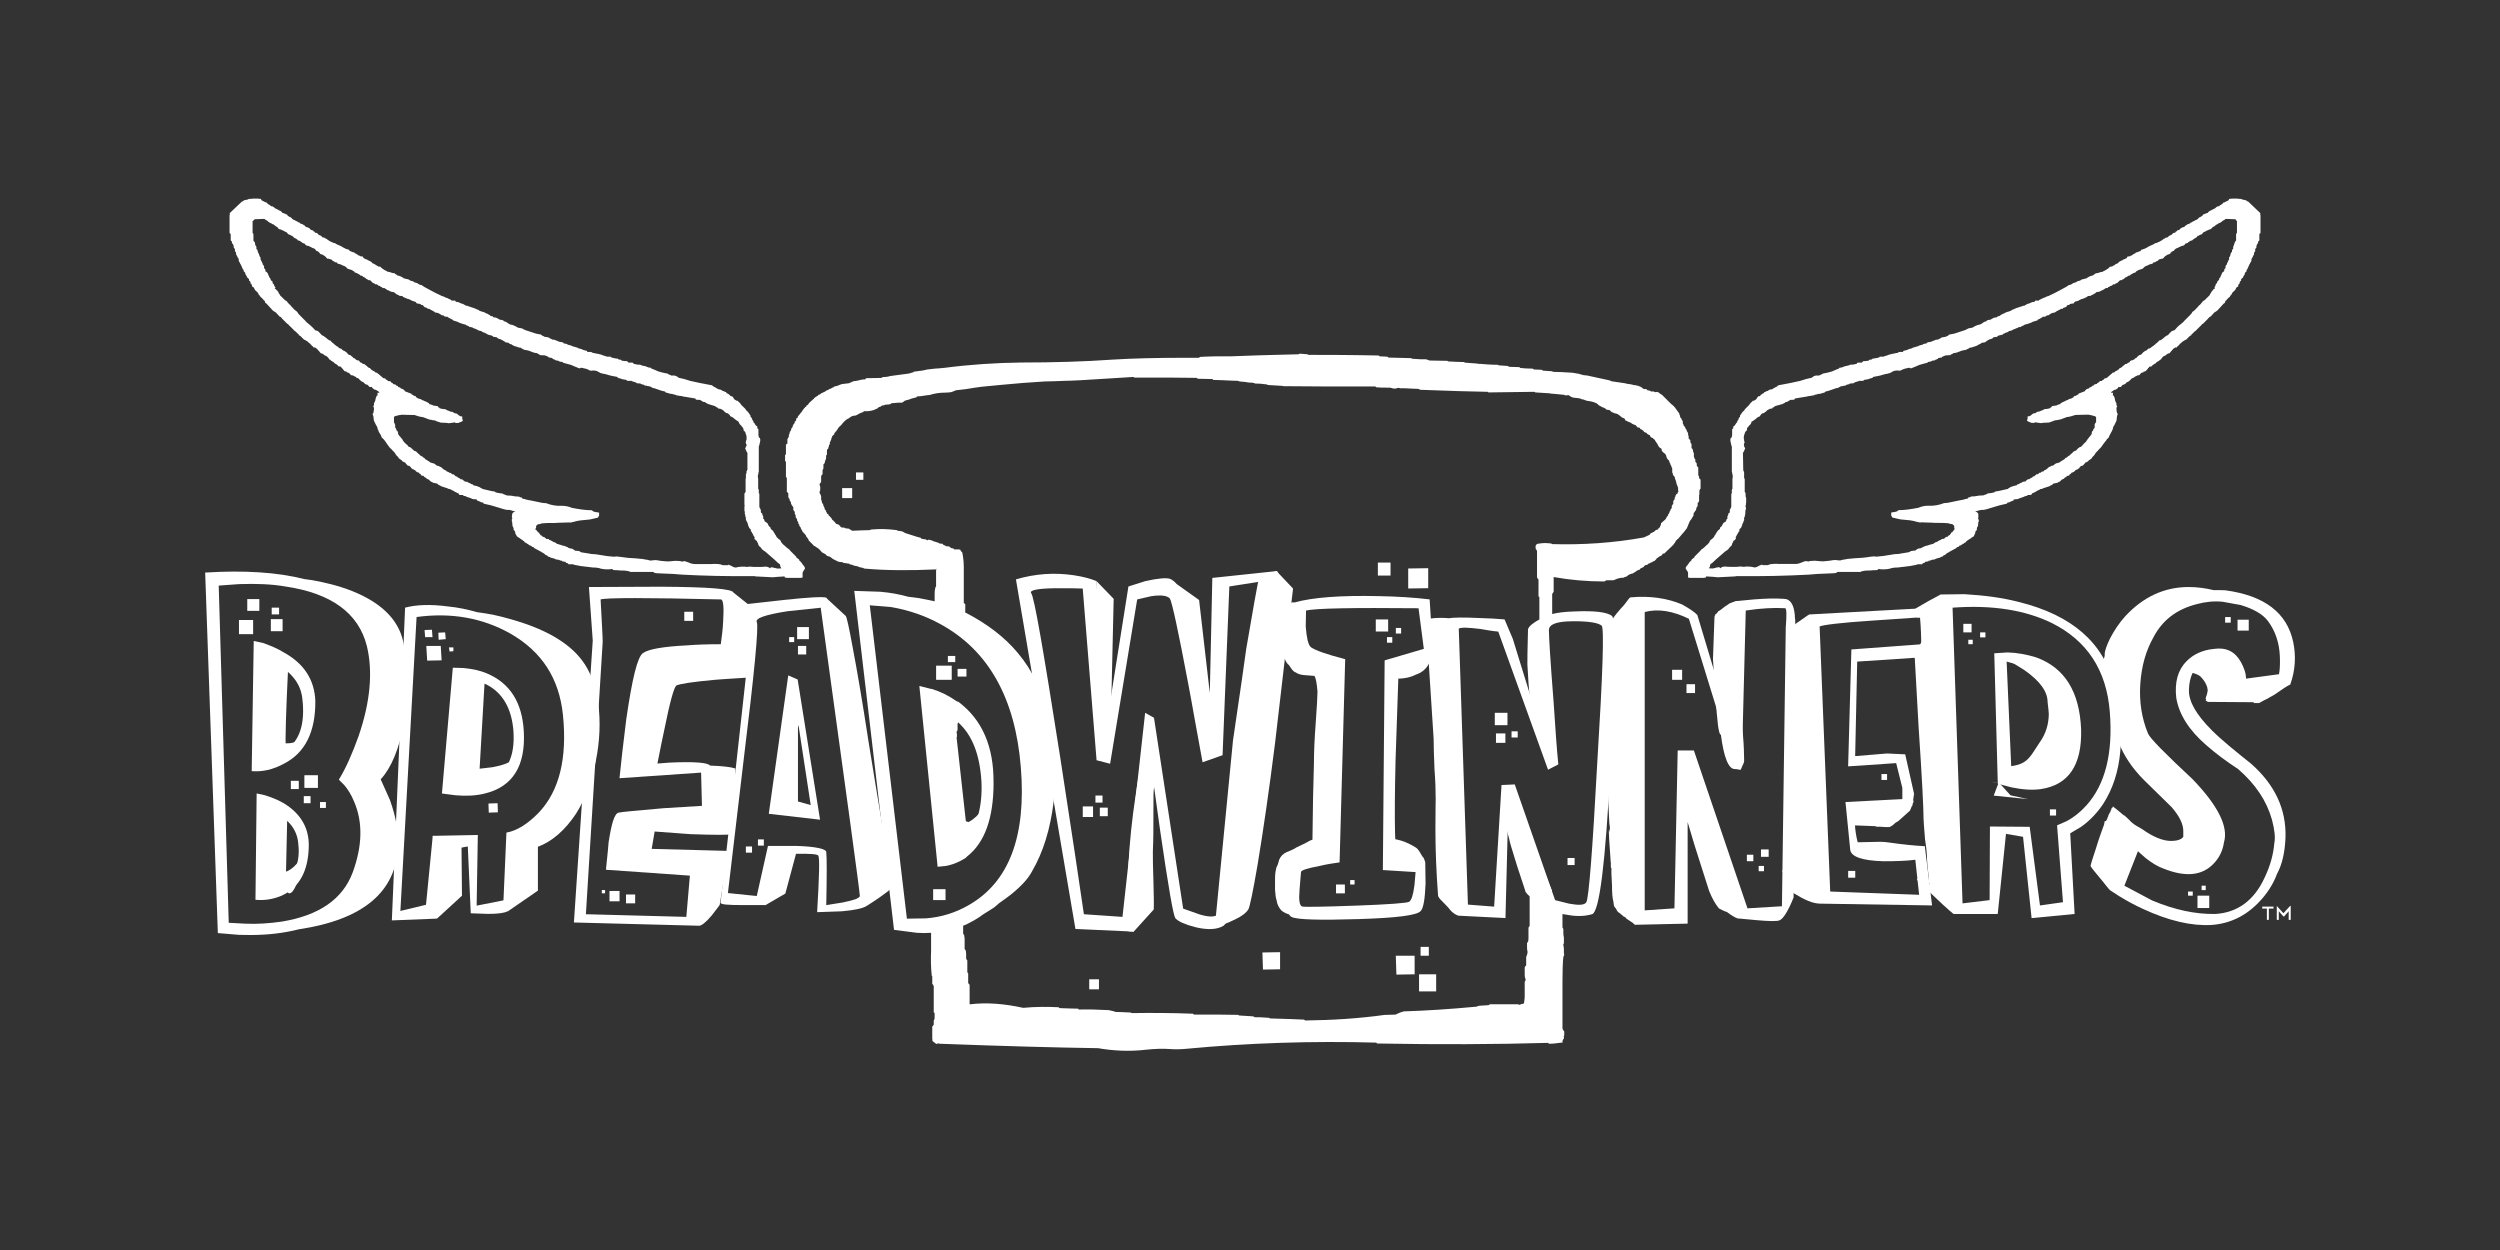 <?xml version="1.0" encoding="utf-8"?>
<svg xmlns="http://www.w3.org/2000/svg" id="a" viewBox="0 0 576 288">
  <rect x="0" y="0" width="576" height="288" fill="#333333" stroke="none"/>
  <defs>
    <style>.b{fill:#fff;}</style>
  </defs>
  <path class="b" d="M317.46,129.62v2.99h2.92v-2.99h-2.92Z"/>
  <path class="b" d="M329.06,135.52v-4.61l-4.61,.07v4.61l4.61-.07Z"/>
  <path class="b" d="M329.2,220.2v-2.04h-1.9v2.04h1.9Z"/>
  <path class="b" d="M330.89,228.42v-3.94h-3.94v3.94h3.94Z"/>
  <path class="b" d="M321.73,224.55l4.2-.07v-4.28h-4.34l.14,4.34Z"/>
  <path class="b" d="M290.86,219.46l.13,3.93,3.94-.07v-3.94l-4.07,.07Z"/>
  <path class="b" d="M196.34,114.76v-2.3h-2.31v2.3h2.31Z"/>
  <path class="b" d="M198.92,110.55v-1.7h-1.7v1.7h1.7Z"/>
  <path class="b" d="M253.2,227.94v-2.31h-2.24v2.31h2.24Z"/>
  <path class="b" d="M321.53,156.35c1.83,.07,3.39-.27,4.61-.88,1.36-.47,2.37-1.22,3.05-2.51,.34-.61,.61-1.42,.82-2.44-.47-.47-1.16-.41-2.17,.07-1.7,.95-2.78,1.49-3.26,1.63l-5.09,.54"/>
  <path class="b" d="M399.78,138.53l-.15,.05c0,.07-.21,.13-.34,.13-.54,.27-.88,.27-1.02,.48-.68,.41-1.22,.81-1.7,1.22-.34,.27-.61,.41-.68,.41-.13,.27-.34,.54-.68,.75l-.07,.2c-.07,.14-.13,.27-.13,.61l-.34,9.43,.54,8.69c.27,3.19,.47,5.36,.61,6.58,.2,1.43,.41,2.17,.61,2.17h.06c.68,5.29,1.77,7.94,3.19,7.94,.41,0,.88,.07,1.29,.2,.13-.07,.27-.41,.54-1.08,.27-.48,.34-.82,.34-1.02,0-1.49-.06-3.46-.27-5.97-.27-2.38-.34-4.34-.34-5.9l-.27-5.56c-.13-3.87-.2-6.04-.2-6.65,0-1.29,.07-2.98,.2-5.09,.13-1.49,.13-3.05,.13-4.68,0-.88-.13-1.56-.47-1.97,.47-.34,.82-.54,.88-.61-.27-.34-.49-.38-.69-.38s-.53,.04-.94,.04l-.12,.02Z"/>
  <path class="b" d="M357.8,176.24c-.54-3.42,.2-3.03,.5-1.49-.95-5.56-1.49-9.3-1.63-10.92-.21-1.36-.47-4.68-.82-9.98-.13-1.56-.34-4.88-.68-10.04,.61-.41,1.02-.74,1.29-1.15l-.2-.54c-1.15,.34-2.17,.88-2.92,1.43-.88,.61-1.29,1.15-1.29,1.56-.14,4.41-.14,7.12-.14,8.01,.14,2.78,.34,5.77,.68,9.02,.68,5.16,2.13,8,2.2,8.55m3.43,16.76"/>
  <path class="b" d="M455.27,176.98m7.7,3.19c1.4,.49,5.07,.79,5.07,.79,.95-.27,1.71,.26,2.58,.46,.75-.82,1.42-.34,1.76-.41l.21-.84c1.56-.88,2.08,.07,2.56-1.15,.41-1.29,1.63-1.76,1.84-2.78,1.36-2.78,2.03-5.02,2.03-6.79,0-.61-.2-1.22-.54-1.97-.47-.75-1.01-1.15-1.49-1.15,0-1.7-.47-3.73-1.49-6.04-.41-1.22-.88-2.31-1.29-3.32-.68-1.49-1.7-1.77-2.85-.95-2.51-3.94-5.53-5.33-9.53-5.33-.27,0-.85-.37-1.19,.1l5.77,3.6c3.6,2.51,5.36,4.95,5.36,7.4,.14,1.29,.27,2.24,.27,2.65,0,2.38-.68,4.68-2.17,6.72-2.58,3.87-2.85,5.51-9.36,5.51m6.72,7.45-4.01-.88-2.71-2.98l-1.16,3.05m-.75-2.99c.88,0,1.43,0,1.9-.07m2.03-.34l.88-.2c-.34,.2-.54,.34-.68,.47l-.2-.27Z"/>
  <path class="b" d="M427.16,196.56c.68,0-.39,.78,2.39,.44l6.85,.07c2.85-.07,4.48-.41,4.95-1.22,.48,.14,1.16,.14,1.83,.14h.34c.06,0,.06-.07,0-.14v-.88c-2.51-.14-5.23-.41-8.01-.82-.95-.14-1.7-.2-2.31-.2l-6.71,.14"/>
  <path class="b" d="M345.62,181.26m.68,6.72l1.43,5.36c0,.27,.61,2.37,1.83,6.24,.41,1.22,1.02,3.12,1.83,5.56,0,.54,1.09,1.56,3.26,3.05,2.37,1.7,4.27,2.44,5.9,2.44,.13,0,.27-.07,.34-.14,.07-.07,.07-.2,.07-.27-.34-.34-1.77-1.56-4.48-3.53,.75-.75,1.09-1.22,1.09-1.49-3.6-8.48-5.63-13.57-6.18-15.33-.47-.88-.81-2.17-1.15-3.8-.13-1.7-.82-2.88-1.03-3.9-1.03-.46-.23-.13-1.73-.91,0,.07-.67-.44-.8,.24"/>
  <path class="b" d="M327.98,197.61c-.13-.07-.41-.47-.82-1.22-.34-.61-.75-1.02-1.01-1.15-2.18-1.36-4.28-2.04-6.52-2.04-.06,.27-.27,.54-.41,.81-.34,.61,.25,.81-.08,.68-.07-.07,1.25,1.56,.44,2.37,.68,.88-.35,.55,2.02,1.3,1.83,.68,3.12,1.02,3.8,1.02,.27,0,.54,.2,.95,.47,.34,.41,.61,.54,.68,.54,.82-.27,1.15-.47,1.15-.68,0-.34,0-.54-.07-.61,.07,0,.14-.14,.27-.41-.13-.54-.34-.95-.41-1.09Z"/>
  <path class="b" d="M70.26,169.79c.27-.34,.14-.27-.27,.07-.88,.74-1.97,1.22-3.12,1.36-.13,0-.81,.07-2.17,.07l.88,3.05,2.92-2.85c.81-.81,1.42-1.36,1.76-1.7Z"/>
  <path class="b" d="M69.38,199.44c.14-1.43,0-1.77-.41-1.15-.88,1.15-1.77,1.97-2.78,2.44l-1.29,.27c.41,3.05,1.02,4.68,1.7,4.82,.54,.07,1.09-.61,1.76-2.17,.61-1.77,.95-3.12,1.02-4.21Z"/>
  <g>
    <path class="b" d="M65.24,184.99c-1.29-.75-2.71-1.29-4.21-1.77l-1.9-.41-.27,24.5c2.17,.2,4.14-.14,6.04-.95,4.07-1.9,6.11-5.63,6.24-11.27,.13-4.27-1.83-7.67-5.9-10.11Zm.61,17.97l.31-13.85c1.49,1.42,2.34,3.07,2.54,5.03,.5,3.95-.46,6.84-2.85,8.81Z"/>
    <path class="b" d="M92.93,148.01c-1.09-5.5-5.56-9.64-13.16-12.35-1.9-.68-4.41-1.36-7.73-1.97l-1.92-.27c-6.17-1.57-13.79-2.07-22.85-1.5l2.92,83.06,4.89,.41c4,.14,7.67-.07,10.99-.68,.97-.17,1.89-.37,2.78-.6,14.79-2.21,22.4-8.59,22.86-19.08,.14-3.33-.47-6.85-1.9-10.79l-2.1-4.68c2.44-2.65,4.21-6.92,5.36-12.82,1.22-6.24,1.16-12.49-.13-18.73Zm-13.64,32.84c.88,1.02,1.63,2.24,2.31,3.87,2.03,4.75,1.9,10.18-.34,16.29-2.31,6.17-7.74,9.91-16.35,11.33-2.92,.41-5.77,.61-8.48,.47l-3.73-.2-2.31-77.69,4.68-.34c4-.14,7.53,0,10.65,.54,10.65,1.56,16.9,6.17,18.8,13.71,1.43,5.9,.81,12.89-1.9,20.76-1.43,4-2.92,7.4-4.55,10.04l1.22,1.22Z"/>
    <path class="b" d="M65.38,150.32c-1.29-.82-2.85-1.49-4.75-2.17l-2.17-.47-.47,29.99c2.44,.2,4.89-.34,7.4-1.7,4.95-2.51,7.33-7.4,7.26-14.52-.2-4.82-2.58-8.55-7.26-11.13Zm.47,22.53s-.02,0-.02,.01c-.12-2.75,.06-8.76,.51-18.05,1.99,1.74,3.09,3.83,3.32,6.16,.68,5.77-.61,9.7-3.8,11.87Z"/>
  </g>
  <path class="b" d="M56.97,138.03v2.71h2.78v-2.71h-2.78Z"/>
  <path class="b" d="M62.6,140v1.56h1.7v-1.56h-1.7Z"/>
  <path class="b" d="M62.4,142.65v2.78h2.71v-2.78h-2.71Z"/>
  <path class="b" d="M58.32,146.11v-3.26h-3.26v3.26h3.26Z"/>
  <path class="b" d="M67.01,179.9v1.9h1.83v-1.9h-1.83Z"/>
  <path class="b" d="M69.99,183.43v1.63h1.56v-1.63h-1.56Z"/>
  <path class="b" d="M73.25,181.53v-2.92h-3.12v2.92h3.12Z"/>
  <path class="b" d="M106.3,192.86l-6.58-.27,.95,19.07,5.77-5.29-.13-13.5Z"/>
  <g>
    <path class="b" d="M112.13,155.13c-1.42-.61-3.26-1.02-5.36-1.22l-2.44-.07-2.51,28.98,3.12,.41c2.38,.2,4.61,.14,6.79-.41,6.38-1.56,9.36-6.31,8.96-14.18-.34-6.79-3.19-11.26-8.55-13.5Zm5.11,20.5c-.85,.45-2.09,.82-3.82,1.14l-2.92,.34,1.13-19.59c.14,.06,.29,.11,.43,.18,3.73,1.9,5.84,5.49,6.24,10.79,.19,2.91-.17,5.27-1.06,7.14Z"/>
    <path class="b" d="M137.85,162.05c-.61-4.14-1.9-7.53-3.8-9.97-3.12-4.14-8.75-7.33-16.69-9.5-2.24-.66-4.67-1.19-7.42-1.53-2.21-.64-4.44-1.1-6.7-1.32-4.07-.54-7.33-.41-9.91,.27l-3.05,72.06,10.38-.41c.75-9.36,1.02-14.59,.81-15.61,.95-.07,3.12-.41,6.31-1.02l.68,15.4,3.94,.14c2.35,0,3.83-.2,4.54-.61v.07l6.99-4.82v-10.11c3.32-1.22,6.31-3.87,8.82-7.67,2.17-3.46,3.66-7.53,4.55-12.22,.88-4.41,1.09-8.82,.54-13.16Zm-13.71,25.17c-2.58,2.65-5.09,4.21-7.46,4.61l-.68,15.61-6.18,1.22,.27-16.28-10.38,.2-1.56,15.88-5.9,1.42,3.73-67.72c7.94-1.09,15.2,.2,21.58,3.8,7.26,4.14,11.26,10.31,12.14,18.73,1.02,9.98-.81,17.51-5.56,22.53Z"/>
  </g>
  <path class="b" d="M99.65,146.79l-.13-1.7-1.7,.07,.13,1.63h1.7Z"/>
  <path class="b" d="M102.7,147.26l-.14-1.56-1.56,.07,.06,1.63,1.63-.14Z"/>
  <path class="b" d="M101.55,148.82h-3.33l.2,3.39,3.33-.07-.2-3.32Z"/>
  <path class="b" d="M104.46,149.16h-1.02l.14,.95,.88-.07v-.88Z"/>
  <path class="b" d="M114.64,185.06l-2.1,.07,.07,2.1,2.1-.07-.07-2.1Z"/>
  <path class="b" d="M155.76,157.98c.75-.41,3.73-.88,9.03-1.36,.88-.07,3.6-.27,8.14-.54l.75-15.81-4.68-3.73c-.27-.88-5.84-1.29-16.62-1.36l-16.69,.07,.88,12.35-4.34,64.94,28.84,.75c.54,0,1.56-.75,2.92-2.38,1.02-1.36,1.7-2.17,1.83-2.44l2.04-12.42-17.71-.47,.68-4,8.28,.61c5.77,.2,8.82,.2,9.3,0,.61-.34,.95-2.98,1.02-7.94v-7.19c-1.1-.37-3.06-.57-5.83-.67h0c-.47-.68-3.6-.96-9.43-.68l-2.7,.21c.73-3.57,1.24-6.31,1.68-8.22,1.22-6.11,2.17-9.36,2.65-9.7Zm5.77,20.02l.2,7.67-8.82,.54c-6.38,.54-9.77,.88-10.38,1.02-.95,.2-1.63,2.44-2.31,6.85,0,.27-.2,2.37-.61,6.31l19.34,1.36-.82,9.5-23.14-.61,3.87-62.76c0-1.22-.21-4.48-.48-9.77,1.36-.41,10.65-.41,27.69,0,.61,0,.74,1.77,.54,5.16-.07,1.49-.27,3.26-.54,5.16-2.78,0-5.36,.07-7.87,.27-5.43,.27-8.82,.88-10.04,1.76-1.29,.82-2.51,5.9-3.87,15.27-.68,5.5-1.22,10.04-1.56,13.57l18.79-1.29Z"/>
  <path class="b" d="M140.43,205.28v2.38h2.31v-2.38h-2.31Z"/>
  <path class="b" d="M144.23,206.09v2.04h2.11v-2.04h-2.11Z"/>
  <path class="b" d="M157.66,140.95v2.1h2.04v-2.1h-2.04Z"/>
  <g>
    <path class="b" d="M181.61,155.61l-4.48,31.89,11.81,1.36-5.16-32.3-2.17-.95Zm2.24,20.7v-8.62c.04-.24,.07-.46,.11-.69l2.83,18.49-2.94-.83v-8.35Z"/>
    <path class="b" d="M204.01,194.56c-1.9-11.33-3.19-19.27-3.94-23.95-1.36-8.89-2.58-16.08-3.66-21.71-.81-4.48-1.36-6.85-1.56-6.99l-4.28-3.96c-.07-.13-.14-.22-.2-.25-.81-.27-4.14-.07-9.91,.54l-8.55,.95,.68,10.04c-2.85,25.92-5.02,45.46-6.58,58.76,0,.41,1.7,.54,5.22,.54h5.29l.02-.09,4.4-2.56,2.46-9.16c3.18-.07,4.94,.07,5.14,.41,.34,.61,.2,4.95-.27,13.03l5.7-.2c2.98-.27,4.86-.67,5.71-1.24,.05-.03,.1-.05,.16-.09,1.7-1.09,4.04-2.61,5.53-3.97,.07-.75-.34-4.14-1.36-10.11Zm-6.92,12.62c-.54,.2-1.56,.47-2.92,.75l-3.8,.61c.14-6.92,.14-10.99,0-12.28-.13-.68-2.44-1.22-6.85-1.36h-6.58l-2.58,11.54-6.65-.68c.81-6.99,2.03-17.17,3.6-30.46,2.51-20.36,3.53-31.08,3.05-31.96-.41-.88,1.9-1.7,7.06-2.51,2.58-.27,5.09-.54,7.67-.81,5.97,43.36,9.02,65.48,9.02,66.43,0,.2-.41,.47-1.02,.75Z"/>
  </g>
  <path class="b" d="M186.37,147.26v-2.78h-2.71v2.78h2.71Z"/>
  <path class="b" d="M181.82,146.79v1.15h1.16v-1.15h-1.16Z"/>
  <path class="b" d="M183.85,148.82v1.97h1.9v-1.97h-1.9Z"/>
  <path class="b" d="M171.85,195.03v1.42h1.42v-1.42h-1.42Z"/>
  <path class="b" d="M174.63,193.4v1.43h1.36v-1.43h-1.36Z"/>
  <path class="b" d="M265.75,202.97c-.13-2.99-.13-5.29-.13-6.85,.13-2.58,.13-5.9,.13-9.91,0-2.51,0-4.07,.14-4.75,.34-1.76,.2-4.14-.47-7.26l-1.22-4-.88,3.46c-.74,3.6-1.29,6.85-1.7,9.77-1.63,10.72-2.17,21.03-1.63,31.14l1.22,.07,4.61-5.09c.07-1.22,0-3.39-.07-6.58Z"/>
  <path class="b" d="M256.05,161.58l.54-23.61-3.94-4.07,.54,37.25,1.42,2.64,1.43-12.21Z"/>
  <path class="b" d="M293.02,131.85c-1.02,.2-1.82,.15-2.77,.42-.61,2.72-1.63,8.48-3.12,17.24-.41,3.05-1.42,10.11-3.05,21.1l-4.21,43.22,3.46-1.42c2.37-1.02,3.8-1.97,4.34-2.99,.27-.54,1.02-3.93,2.1-10.31,1.29-7.8,2.65-17.1,4.01-27.95l4.14-35.56-3.8-4-1.09,.26Z"/>
  <path class="b" d="M294.05,131.59l-14.73,1.56-.58,26.54-2.47-21.45-5.15-3.67c-.48-.56-1-.97-1.56-1.21-.88-.27-2.78-.13-5.7,.54l-3.87,1.22-5.77,36.37-1.56-37.59c-1.29-.54-2.98-1.02-5.22-1.36-4.55-.68-9.03-.34-13.37,.95l13.71,80.54,13.43,.61,3.39-42.61,2.71,19.41c1.9,13.03,3.05,19.75,3.53,20.15,.68,.75,2.24,1.43,4.61,2.04,2.85,.68,5.02,.54,6.45-.34,1.49-.95,3.8-11.88,6.92-32.84l4.55-31.35c.41-3.12,.74-6.04,1.01-8.96,.54-5.83,.47-8.68-.34-8.55Zm-3.6,15.81c-5.5,39.56-8.62,60.46-9.3,62.49-.41,1.36-1.97,1.63-4.68,.82l-3.87-1.36-6.72-43.97-2.04-1.15-5.22,47.02-8.89-.61c-.81-5.77-2.65-17.84-5.49-36.37-3.8-24.22-5.97-36.84-6.65-37.59-.48-.68,1.36-1.09,5.56-1.15,2.78,0,4.95,0,6.31,.07l3.19,39.56,3.12,.81,6.24-37.86,3.25-.75c2.31-.34,3.66-.13,4.28,.54,.47,.75,1.9,7.26,4.2,19.48,.82,4.21,1.83,10.25,3.33,18.25l4.61-1.63,1.56-38.88,7.8-1.22-.61,13.5Z"/>
  <path class="b" d="M249.47,185.8v2.44h2.37v-2.44h-2.37Z"/>
  <path class="b" d="M252.39,183.29v1.63h1.63v-1.63h-1.63Z"/>
  <path class="b" d="M253.4,186.08v1.97h1.83v-1.97h-1.83Z"/>
  <path class="b" d="M322.07,197.61c-.68-.27-.88-7.67-.54-22.32l.74-21.85,7.94-2.31-.82-13.03c-3.46-.41-7.4-.68-11.67-.75-8.74-.2-15.22,.27-19.49,1.46l-.46-.04-.47,.2c-.34,.21-.54,.41-.68,.68-.27,.61-.2,1.29,.07,2.1v.34c0,.07-.07,.34-.2,.68-.2,.41-.2,.68-.2,.88-.27,.54-.34,1.83-.34,3.8,0,.34,0,1.02-.07,2.1-.07,1.09,.07,1.83,.14,2.24,.27,.75,.61,1.22,.95,1.43,.2,.34,.47,.68,.75,1.09,.27,.27,.47,.54,.81,.61,.47,.34,1.09,.54,1.83,.61l2.51,.2c.34,.61,.54,1.9,.68,3.6,0,1.09-.14,3.46-.41,7.26-.27,3.53-.41,6.65-.41,9.36-.14,4.34-.27,10.18-.34,17.51-.2,.07-.61,.2-1.15,.54-.61,.34-1.02,.54-1.22,.61-1.02,.47-1.7,.82-1.97,1.02-.54,.27-1.01,.47-1.56,.68-.82,.34-1.42,.95-1.77,1.77-.13,.54-.27,1.09-.61,1.76-.07,0-.07,.14-.07,.27-.14,.48-.27,1.29-.27,2.44v2.44c.07,.88,.13,1.76,.34,2.37,.14,1.02,.54,1.76,1.15,2.44,.52,.39,1.11,.72,1.71,.86,.19,.31,.41,.53,.67,.63,1.36,.61,6.44,.74,15.27,.47,8.96-.27,13.71-.88,14.45-1.9,.61-.68,.95-2.78,1.09-6.24l-.07-4.89c-2.58-.34-4.61-.75-6.31-1.15Zm3.8,6.44c-.27,2.17-.68,3.39-1.22,3.73-.47,.27-4.61,.61-12.35,.88-7.53,.27-11.61,.34-12.28,.2-.61-.2-.81-1.43-.61-3.8l.34-4.14c0-.41,1.49-.88,4.34-1.42,1.7-.41,3.19-.61,4.55-.81l1.29-46.82c-4.27-1.09-6.92-2.04-7.94-2.78-.61-.61-.95-2.17-1.15-4.75l.07-3.66c2.1-.54,10.79-.68,25.92-.54l1.22,9.36-9.03,2.65-.41,48.31,7.54,.47-.27,3.12Z"/>
  <path class="b" d="M316.98,142.72v2.78h2.85v-2.78h-2.85Z"/>
  <path class="b" d="M322.82,145.97v-1.29h-1.22v1.29h1.22Z"/>
  <path class="b" d="M319.56,146.79v1.29h1.22v-1.29h-1.22Z"/>
  <path class="b" d="M309.86,203.79h-2.04v2.04h2.04v-2.04Z"/>
  <path class="b" d="M311.08,202.77v1.02h1.01v-1.02h-1.01Z"/>
  <path class="b" d="M344.4,164.23v2.85h2.92v-2.85h-2.92Z"/>
  <path class="b" d="M348.26,168.5v1.42h1.42v-1.42h-1.42Z"/>
  <path class="b" d="M346.84,168.98h-2.17v2.17h2.17v-2.17Z"/>
  <path class="b" d="M361.16,197.68v1.63h1.63v-1.63h-1.63Z"/>
  <path class="b" d="M413.54,141.9c-.2-2.58-1.02-3.93-2.58-3.93-1.97-.14-4.28-.07-6.79,.13l-4.28,.41-.54,30.74-8.28-27.55c-.61-.68-1.83-1.49-3.53-2.44-3.39-1.42-7.33-2.04-11.87-1.63-.45,.14-.88,1.22-2.17,2.51-1.36,1.56-2.1,2.51-2.1,2.92l.07,.34c-.21,.81-.34,1.49-.34,2.04v3.39c0,2.37,0,4.48-.07,6.45v9.09l-.34,8.07c-.14,3.46-.27,6.17-.27,8.14,0,2.17,.13,5.22,.34,9.09,.07,.41,.14,.88,.14,1.56v.61c-.2-1.29-.34-.95-.2,.95v.27l.34,5.02c0,.27,0,.41,.07,.61v1.15l.13,.2v1.29l.14,2.78c0,1.56,.07,2.78,.34,3.73,0,.27,.06,.54,.13,.95,.07,.07,.2,.27,.47,.61,.13,.34,.27,.54,.47,.75l.61,.41c0,.07,0,.14,.06,.14,.14,0,.27,.13,.34,.2v.07l.27,.2s.2,.07,.41,.2c.13,.14,.13,.2,.13,.2l.07,.07,1.63,1.09v.07l.34,.27,12.15-.27v-23.4c1.3,4.4,2.12,7.1,2.44,8l2.51,7.87c.68,1.7,1.42,2.99,2.24,4.01,0,0,0,.07,.14,.07,.34,.2,.75,.41,1.42,.68l.27,.07c.75,.54,1.22,.88,1.49,1.02,.27,.14,.59,.35,.95,.47l4.41,.41c2.98,.27,4.68,.27,5.22,.07,.88-.27,2.04-2.1,3.32-5.29l.21-61c.2-1.22,.27-2.51,.06-3.87Zm-2.1,2.58l-.88,64.32-7.94,.48-12.35-36.37h-3.73l-.75,36.37-6.85,.47v-68.74c3.05-.81,6.44-.27,10.18,1.56l9.23,29.92h3.05l.82-31.82c3.46-.54,6.51-.68,9.09-.54,.34,.14,.34,1.56,.14,4.34Z"/>
  <path class="b" d="M385.25,154.32v2.31h2.31v-2.31h-2.31Z"/>
  <path class="b" d="M388.57,157.64v2.04h1.97v-2.04h-1.97Z"/>
  <path class="b" d="M403.97,198.42v-1.49h-1.49v1.49h1.49Z"/>
  <path class="b" d="M407.5,197.41v-1.7h-1.77v1.7h1.77Z"/>
  <path class="b" d="M405.2,199.51v1.22h1.22v-1.22h-1.22Z"/>
  <path class="b" d="M442.17,151.47c2.24,.14,3.26-1.09,3.19-3.66,.07-1.09,.13-2.37,.07-3.73-.14-2.65-.68-3.94-1.7-3.94-1.22,0-10.18,.54-26.87,1.43-.5,.25-1.53,1.08-2.18,1.49-2.17,1.36-1.94,2.02-2.96,3.11,0,.14-.21,.38,.13,.72,.2,.34-.12,.96,.15,.96,.14,0-.58-.04-.24-.24v.14c0,.95,.06,1.7,.27,2.17,.27,.88,.47,1.97,.61,3.12,.13,.95,.13,1.9,.13,2.92-.06,1.49-.06,2.44,0,2.85,.07,2.1,.2,5.97,.27,11.74l-.47,6.24c-.41,4.28-.54,8.35-.54,12.15v4.61c0,.81,.14,1.7,.41,2.44,0,.88,.26,1.64-1.24,2.18,.07,.14-.03,.32,.1,.72,.14,.2-.36,.42-.02,.56l-.64,1.29,.49,.71c-.61,1.09-.53,2.82,2.19,4.38,2.44,1.49,4.34,2.37,6.11,2.37l25.72,.41-1.63-13.3c-3.19,.47-5.43,.74-6.58,.88-4.48,.47-7.06,.47-7.87-.14-.68-.47-1.29-2.17-1.63-5.16l-.04-.72,4.72,.18c0,.14,.41,.14,1.36,.14,.47,.07,1.02,.07,1.7,.07,.34,0,.88-.34,1.56-1.02l.61-.34,2.71-2.44c.18-.41,.32-.76,.45-1.08h.09l.05-.37c.13-.33,.22-.6,.28-.79l-.16-.07,.23-1.56-2.04-9.09-4.2-.2-7.33,.61,.47-21.78,14.25-.95Zm-5.29,24.36l1.42,5.7v2.58l-13.1,.68,1.09,10.99c.2,1.63,2.78,2.51,7.67,2.65,2.78,0,5.29-.07,7.33-.34l.88,8.07-20.49-.75-2.44-61.07c.68-.34,4.75-.88,12.21-1.36l10.92-.75,.14,1.83c.07,1.42,.13,2.58,.13,3.33,.07,.75-.13,1.09-.47,1.09l-15.61,1.15-.75,26.94,11.06-.75Z"/>
  <path class="b" d="M434.78,179.7v-1.36h-1.29v1.36h1.29Z"/>
  <path class="b" d="M425.82,200.66v1.56h1.63v-1.56h-1.63Z"/>
  <g>
    <path class="b" d="M469.18,151.47c-2.24-.68-4.41-1.09-6.65-1.15l-3.05,.2,.81,30.06,3.12,.82c2.58,.54,4.88,.68,6.79,.41,6.38-.95,9.5-5.5,9.29-13.71-.34-8.75-3.8-14.25-10.31-16.62Zm1.29,26.87c-1.43,.47-2.99,.68-4.75,.68l-2.24-.2-1.15-26.39,2.17,.61c1.7,.47,3.26,1.15,4.82,2.04,4.75,2.85,7.26,6.92,7.6,12.22,.34,5.97-1.83,9.63-6.44,11.06Z"/>
    <path class="b" d="M426.82,154.04m11.08-4.14c-1.22,.88-1.83,1.29-1.97,1.29l-.54-.2c-.2-.14-.47-.2-.61-.41m6.38,.99l.88,15.84c.81,11.94,1.15,19.07,1.15,21.31,0,.47,.13,2.04,.34,4.68,.34,2.17,.47,3.73,.47,4.82,0,.47,.13,1.7,.34,3.53,0,.68,.07,1.36,.2,2.04-.13-.07-.34-.27-.54-.54-.88-.81-1.49-1.22-1.7-1.22,0,0-.14,.07-.34,.27-.13,.14-.27,.2-.27,.41,5.23,5.16,7.84,7.46,8.41,7.87h10.18l1.9-18.46,3.93,.68,1.97,18.73,9.91-.95-1.01-18.59,2.51-1.49c1.83-1.29,3.6-3.05,5.09-5.29,4.41-6.85,5.23-16.01,2.51-27.34-2.37-9.7-9.63-16.15-22.05-19.2-3.66-.95-7.73-1.49-12.42-1.77l-5.49,.07c-2.71,1.42-3.73,2.04-3.94,2.17-2.24,1.22-3.73,2.31-4.27,3.26l.38-.51c.27,.34,1.27-.06,1.27-.06,.68,0,1.21,1.05,2.77,.03v.95c0,.54,.4,.68-.08,1.29-.41,.41-.03,1.21-.1,1.34-.27-.41,.38,2.56-.15,2.49l-.83,1.38c.06,.61-2.96-.54-2.89,1.02m41.38,35.28c-1.36,1.49-2.85,2.71-4.55,3.6l-2.17,.95,1.36,17.71-5.3,.75-2.37-18.12-9.16-.07-.07,16.96-6.24,.75-2.3-68.13c9.09-.68,16.69,.54,22.86,3.53,8.14,4.07,12.62,10.86,13.37,20.49,.75,9.5-1.02,16.69-5.43,21.58Z"/>
  </g>
  <path class="b" d="M452.35,143.73v1.97h1.9v-1.97h-1.9Z"/>
  <path class="b" d="M457.44,146.85v-1.15h-1.22v1.15h1.22Z"/>
  <path class="b" d="M453.5,147.4v1.02h1.02v-1.02h-1.02Z"/>
  <path class="b" d="M472.3,186.48v1.42h1.42v-1.42h-1.42Z"/>
  <g>
    <path class="b" d="M512.67,142.17v1.29h1.29v-1.29h-1.29Z"/>
    <path class="b" d="M508.81,161.72l10.39,.07,.13,.2h1.15c.68-.34,1.09-.61,1.09-.61,.41-.14,1.22-.61,2.51-1.36,1.76-1.22,2.8-1.94,3.6-2.31,1.15-3.19,1.36-6.52,.68-9.77-1.42-6.72-6.58-10.72-15.68-11.94-.93-.04-1.8-.05-2.65-.03-1.86-.45-3.77-.72-5.77-.72-5.63,0-10.51,2.31-14.59,6.72-1.42,1.56-2.58,3.33-3.53,5.16-.75,1.56-1.22,2.78-1.22,3.66v.34c-.47,1.42-.68,2.78-.68,4,0,.88,1.33,.72,.85,1.65,.13,.2-.37,.73,.24,1.34,.72,2.07,.88,3.37,1.08,5.2,.53,4.93,1.7,10.61,7.74,16.58,4.07,4,6.11,5.97,6.17,6.04,1.83,2.1,2.71,3.94,2.71,5.5v1.36c-.41,.61-1.36,.95-2.85,.95-1.83,0-4.07-.88-6.72-2.78-.27-.13-.75-.41-1.29-.74-.68-.41-1.22-.88-1.63-1.36l-1.09-1.02v.07l-.13-.07c-1.36-1.15-2.17-1.83-2.51-2.04l-.07,.07v.21l-.27,.14v.27l-.07,.07-.14,.27c0,.13,0,.2-.06,.27,0,.07-.07,.07-.07,.07-.07,0-.07,.07-.07,.2l-.13,.14s0,.07-.07,.07v.2l-.13,.14v.2l-.07,.07-.07,.13s-.07,.14-.07,.21v.13c-.06,.07-.13,.14-.13,.14v.07c-.13,.14-.13,.2-.13,.27-.14,0-.21,0-.21,.07h-.13l-.14,.75c-.54,1.49-1.22,3.33-1.83,5.36-.88,2.65-1.29,4-1.29,4.14,0,.2,.75,1.15,2.24,2.92,.84,.95,1.71,2.2,2.24,2.71l2.1,1.36c1.97,1.22,3.8,2.17,5.43,2.92,5.97,2.78,11.26,4,15.88,3.73,4.68-.34,8.55-2.44,11.74-6.17,1.56-1.83,2.65-3.73,3.32-5.56,1.22-2.24,1.83-5.02,1.97-8.41,.2-6.51-2.44-12.15-7.87-16.96-3.73-2.98-6.85-5.5-9.09-7.74-3.6-3.6-5.36-6.65-5.29-9.3,.04-1.56,.32-2.88,.85-3.93,.63,.16,1.18,.39,1.72,.74,.61,.61,1.09,1.22,1.42,1.97l.21,.54,.13,.75c0,.27-.13,.61-.2,1.02-.14,.34-.27,.68-.27,1.02l.13,.14-.13,.21,.61,.34Zm-5.09-9.3c-1.96,1.97-2.71,4.82-2.31,8.35,.61,3.73,2.85,7.4,6.92,10.92,2.17,1.9,4.61,3.73,7.33,5.5,4.01,3.46,6.58,7.33,7.8,11.67,.61,2.31,.82,4.14,.54,5.43-.2,2.44-.88,5.09-2.24,7.94-2.44,5.29-6.31,8.07-11.4,8.35-4.55,.07-9.36-.95-14.52-3.12l-6.38-3.39,3.12-7.94,1.77,1.56c1.63,1.29,2.99,2.04,4.14,2.44,5.09,2.04,8.96,1.63,11.6-1.22,1.29-1.36,2.04-2.98,2.31-4.82,1.08-3.6-1.36-8.48-7.26-14.59-6.31-5.9-9.77-9.36-10.25-10.52-1.42-3.46-2.04-7.26-1.77-11.33,.27-4.14,1.29-7.74,3.06-10.86,2.1-4,5.43-6.45,9.97-7.6,1.97-.54,4.01-.75,5.97-.54l4.14,.75c2.92,.88,5.09,2.1,6.31,3.73,1.7,2.31,2.58,5.02,2.71,8.07,.07,1.83,0,3.19-.2,4.14l-7.6,1.02c0-1.29-.47-2.51-1.16-3.8-1.36-2.44-3.39-3.46-6.24-3.05-2.71,.27-4.82,1.29-6.38,2.92Z"/>
  </g>
  <path class="b" d="M515.53,142.78v2.51h2.58v-2.51h-2.58Z"/>
  <path class="b" d="M506.3,206.36v2.85h2.71v-2.85h-2.71Z"/>
  <path class="b" d="M504.13,205.41v.95h1.08v-.95h-1.08Z"/>
  <path class="b" d="M508.2,204.06h-.95v1.02h.95v-1.02Z"/>
  <path class="b" d="M215,204.87v2.51h2.85v-2.51h-2.85Z"/>
  <path class="b" d="M215.68,153.37v3.26h3.6v-3.26h-3.6Z"/>
  <path class="b" d="M138.66,205.07v.75h.75v-.75h-.75Z"/>
  <path class="b" d="M73.73,184.79v1.36h1.36v-1.36h-1.36Z"/>
  <g>
    <path class="b" d="M228.91,180.31c.07-8.35-2.65-14.52-8.07-18.59l-.41-.14c-1.83-1.29-3.73-2.24-5.77-2.85h-.13l-2.71-.68,4.21,41.66,1.97-.2c.07-.07,.14-.07,.34-.07,1.49-.34,2.85-.95,4.14-1.77l.34-.34c4.07-3.19,6.1-8.82,6.1-17.03Zm-6.38,8.89l-2.12-19.19h0c0-.15,0-.22,.07-.28v-.68c-.07,0-.07-.2-.07-.41q0-.13,.07-.2l.14-.2v-1.36c0-.13,.06-.32,.13-.45,3.22,2.88,4.98,7.34,5.37,13.55,.14,2.82-.1,5.3-.65,7.47-.24,.44-.64,.8-1.11,1.15-.47,.41-.88,.61-1.22,.81l-.61-.2Z"/>
    <path class="b" d="M391.62,110.28h-.14v-.34c0-.13-.07-.13-.07-.27-.06-.07-.13-.13-.13-.2v-1.77l-.2-.2c-.14-.14-.14-.21-.14-.27v-.41c-.13-.14-.13-.2-.13-.27-.07,0-.2-.07-.2-.2v-.47l-.2-.2v-.2c-.07-.07-.14-.14-.14-.27v-.82c-.13-.14-.13-.2-.13-.27q-.07-.07-.07-.21v-.2c0-.14-.07-.2-.13-.2,0-.14-.07-.14-.21-.27v-.88c0-.14-.13-.2-.13-.2l-.14-.27v-.41l-.2-.27-.2-.2v-.47l-.13-.41v-.41c-.14-.07-.2-.2-.2-.27l-.14-.27v-.13c-.13-.14-.2-.27-.2-.27l-.13-.2v-.2l-.34-.27v-.2c0-.07-.07-.14-.14-.2l-.07-.27v-.41c-.14-.07-.14-.2-.14-.27-.13,0-.13-.07-.13-.2q-.07-.07-.07-.2l-.27-.2v-.27c0-.07-.06-.07-.06-.2,0-.07,0-.14-.14-.2v-.27l-.13-.13c-.27-.34-.41-.61-.54-.75-.34-.54-.75-.95-1.22-1.29l-2.04-2.04c-.34-.27-.61-.34-.68-.47l-.27-.2c-.2,0-.27,0-.34-.07l-.07,.07h-.27l-.2-.07c-.14-.07-.2-.07-.34-.14v.07h-.34c-.14,0-.2-.14-.2-.14-.27-.07-.47-.14-.68-.14l-.13-.14-.14-.14h-.54s-.07-.07-.14-.07l-.2-.14-.2-.2h-.13l-.14-.14c-.07,0-.2-.07-.41-.14-.07,0-.14,0-.14-.07-.13,0-.27-.07-.34-.07-.14,0-.2,0-.2-.07h-.47c0-.07-.14-.07-.21-.07l-.13-.07c-.14,0-.27,0-.34-.07-.34,0-.61-.07-1.02-.14-.13,0-.2-.07-.2-.07l-3.19-.47-.47-.21-5.29-1.15h-.2c-.27,0-.68-.07-1.29-.27l-.2-.07-1.56-.27c-2.04-.14-3.53-.2-4.41-.2l-.34-.14-2.03-.14-.34-.2-1.83-.07c0-.14-.21-.2-.34-.2-1.15,0-2.04-.07-2.58-.14-.21,0-.27-.07-.34-.2l-2.37-.07-.34-.2-2.03-.14-.34-.14c-.61,0-1.36,0-2.24-.07-1.42-.14-2.17-.14-2.17-.14l-.34-.07-2.71-.2-.27-.14c-.82,0-2.04-.07-3.6-.14-.14-.14-.2-.14-.34-.14l-3.94-.07c-.2-.07-.34-.07-.34-.14-.14,0-.27-.07-.47-.14-.82,0-1.9,0-3.26-.13-.13-.14-.2-.14-.27-.14l-5.15-.13-.27-.21-1.7-.07-.34-.2c-7.13-.14-12.42-.14-16.01-.14-.13,0-.27,0-.34-.14l-1.83-.14c-.14,.14-.2,.14-.2,.14-6.92,.14-12.08,.34-15.54,.47h-3.26c-1.15,0-1.9,.07-2.51,.07s-1.09,.07-1.42,.07c-.14,.14-.27,.2-.34,.2h-3.19c-6.58,0-12.08,.14-16.42,.41-6.65,.47-13.77,.68-21.24,.68-5.9,.07-11.87,.47-17.64,1.22l-1.49,.14c-.61,0-1.49,.14-2.71,.27h-.06s0,.07-.14,.07l-1.02,.2h-.13l-1.56,.21-.13,.14-.75,.2-.13,.07-4.55,.61c-.07,.07-.13,.07-.2,.07-.54,.14-1.02,.14-1.36,.14l-.34,.2c-.75,0-1.9,.07-3.53,.07v.07c-.07,0-.2,.07-.2,.2-.21,0-.61,0-1.22,.14-.14,0-.14,.07-.14,.07-.68,.14-1.15,.21-1.36,.21,0,.07-.07,.07-.2,.07-.14,.14-.27,.2-.47,.2-.07,.13-.14,.13-.21,.13l-.13,.07-1.7,.2c0,.07-.07,.07-.2,.07l-.68,.27c-.07,0-.14,.07-.14,.07-.41,.07-.61,.14-.68,.14l-.2,.2c-.14,0-.34,.07-.47,.21l-.14,.07-.41,.14-.13,.14-.54,.2-.14,.14c-.13,.14-.2,.14-.34,.14l-.2,.14-.47,.2-.21,.2c-.2,.14-.34,.14-.47,.14v.14c-.2,.14-.27,.2-.34,.2l-.68,.47c.06,0,.13,.07,.13,.07l-.27,.14s-.07,.07-.2,.2l-.47,.41c-.2,.13-.41,.41-.54,.68-.13,.07-.27,.07-.34,.2v.14l-.21,.14c-.06,0-.13,0-.13,.14-.07,.14-.14,.14-.2,.14v.07l-.27,.34c-.07,.14-.2,.27-.34,.54-.13,.07-.2,.14-.34,.41l-.2,.2-.14,.2-.2,.27v.21c-.14,.13-.2,.13-.34,.13v.47l-.2,.21h-.13v.34l-.2,.27c-.07,.07-.14,.13-.14,.2,0,.14-.07,.2-.13,.2v.27l-.34,.41v.27l-.07,.13c-.13,.07-.13,.14-.13,.27-.07,0-.14,0-.14,.07v.27l-.06,.14c0,.07-.07,.2-.14,.27v.41c-.07,.07-.13,.2-.13,.27l-.2,.27v1.02l-.34,.27v2.17l-.2,.27v1.29l.2,.27v3.39c.07,.07,.14,.2,.14,.2q.07,.14,.07,.2v3.12l.27,.2,.07,.14v.88l.13,.2c.07,.07,.14,.14,.14,.27,0,0,.06,.07,.06,.2v.14l.27,.27v.34l.21,.41,.34,.47v.61l.2,.27,.14,.2v.47l.2,.27v.41c0,.14,.07,.2,.13,.2,0,.07,0,.13,.14,.2,0,.14,.07,.2,.07,.27v.21c.14,.07,.14,.2,.14,.2,.07,.07,.13,.14,.13,.27v.2l.21,.2v.27c.07,0,.14,.07,.14,.2l.2,.2v.2c.07,0,.14,.14,.14,.27,.06,.07,.2,.14,.2,.2v.2l.81,.88,.07,.2,.14,.27c0,.07,.13,.14,.2,.2l.13,.2,.14,.27c0,.07,.06,.2,.06,.2l.27,.2c.07,.07,.2,.2,.2,.27l.2,.14c.14,.14,.14,.2,.27,.27l.21,.27c.06,0,.13,.07,.34,.13,.07,.14,.2,.14,.34,.27l.34,.2,.47,.47c.14,.21,.27,.27,.34,.41l.88,.48,.14,.2c.13,.14,.34,.2,.54,.27,.13,0,.34,.07,.47,.2l.54,.41,1.22,.61c.41,.07,.68,.13,1.02,.13,.07,.14,.14,.14,.14,.14l1.36,.2s.07,0,.13,.14c.34,.07,.54,.14,.68,.14,.13,.14,.2,.14,.2,.14l1.02,.2,.2,.14c.06,0,.34,.07,.95,.21h.07l.14,.14c5.09,.47,10.65,.47,16.62,.2,0-.07,0-.14,.14-.14-.07,.07-.14,.2-.14,.34v3.73l-.2,.27v.2c-.13,.41-.13,.95-.13,1.36v1.6c-1.22-.28-2.52-.55-3.94-.79l-2.17-.27c-1.9-.54-4.07-.95-6.44-1.15l-5.97-.2,9.16,78.1,5.29,.68c1.1,.08,2.18,.07,3.25,0v4.21c-.07,1.63-.07,3.53,.14,5.56,0,.07,0,.14,.13,.27v1.76c.13,.07,.2,.14,.2,.2l.14,.27v5.97c0,.14,.06,.2,.2,.2v1.36c0,.07-.07,.14-.14,.27-.06,.07-.06,.2-.06,.2v.88c-.14,.14-.14,.2-.14,.27l-.2,.14v2.98c.07,0,.07,.07,.07,.2l-.07,.14,.41,.34,.47,.34,.14,.07c.07-.07,.13-.14,.2-.14,.2,0,.41,0,.54,.07,14.52,.54,26.67,.88,36.44,1.02,3.53,.61,7.26,.81,11.19,.34,1.9-.2,3.8-.27,5.57-.13,.95,.07,2.17,.07,3.6-.07,14.38-1.36,28.97-1.83,43.76-1.42l.14,.2c14.25,.27,27.34,.2,39.35-.14l.34,.2c.75,0,1.42-.07,1.77-.13,.61-.07,1.02-.14,1.29-.14v-.41l.2-.41c.06-.07,.13-.07,.13-.2v-.27l-.13-.07,.13-.07q0-.13,.07-.27v-.88l-.2-.2c0-.14-.07-.14-.14-.27,0-.07-.07-.14-.07-.2v-10.72c0-2.58,.07-4.55,.2-5.77l.13-.27,.07-.2c0-.14-.07-.34-.07-.48v-.81c0-.41-.07-.75-.13-.95v-.2l.13-.2v-1.36c-.13-.54-.13-1.02-.13-1.36v-.61l-.2-.34v-3.13c.14,.03,.26,.05,.41,.08,2.37,.54,4.55,.54,6.38,0,1.7-.34,3.12-11.67,4.27-34.13,1.15-22.26,1.29-33.79,.34-34.61-1.15-.88-4-1.22-8.68-1.02-2.16,.06-3.83,.27-5.09,.59v-4.66l.2-.2c0-.07,0-.14,.14-.27v-3.39c3.8,.68,7.67,1.02,11.6,1.02,.07,0,.13-.07,.27-.07,.07-.13,.2-.2,.34-.2h1.56l1.02-.41c.47-.13,.88-.2,1.36-.2,.07-.07,.27-.2,.68-.27,.34-.34,.82-.61,1.36-.68,.41-.27,.75-.41,1.02-.68,.07,0,.2-.07,.47-.2h.2v-.13c.13-.14,.2-.2,.2-.2l.61-.27,.34-.41c.07,0,.2-.07,.54-.13,.07,0,.13-.07,.13-.14s.14-.14,.34-.14l.2-.14,.47-.2,.07-.07,.47-.2,.34-.34c.06-.07,.13-.14,.2-.27l.61-.41c.07-.13,.2-.13,.41-.13v-.14c.07,0,.14-.07,.14-.07,.13-.13,.13-.2,.13-.27l.54-.13v-.07l1.56-1.49,.47-.47q0-.07,.13-.2l.2-.27c0-.07,.14-.2,.2-.41l.27-.2c0-.14,.14-.2,.21-.2,.2-.2,.47-.54,.81-.95,.34-.34,.75-.88,1.22-1.49l.47-1.15s.07-.2,.2-.48c.14-.13,.2-.34,.34-.41l.54-.95v-.41l.13-.27c.14,0,.14-.07,.14-.13s.07-.2,.2-.27q0-.07,.13-.2v-.2c0-.07,.07-.2,.07-.27,.07-.07,.13-.14,.13-.2,.07-.14,.14-.2,.14-.2v-.68l.2-.2,.13-.27v-1.36s.07-.13,.07-.2v-.88c.07-.13,.14-.13,.14-.27l.13-.13v-2.04c-.13-.14-.13-.27-.13-.27Zm-178.26,101.31l-4.41,.07-8.55-72.2,4.95,.41c4.28,.75,8.01,2.1,11.33,3.93,11.06,6.04,17.24,17.03,18.52,32.98,1.29,15.88-2.71,26.46-12.01,31.76-3.06,1.76-6.31,2.78-9.84,3.05Zm18.55-5.49c-.52,.68-1.09,1.33-1.75,1.94,.65-.63,1.23-1.27,1.75-1.94Zm130.53-62.97c3.6,0,5.77,.34,6.58,1.02,.61,.41,.27,10.99-1.02,31.76-1.09,20.42-1.97,31.14-2.51,31.96-.41,.68-1.7,.75-3.93,.34l-3.26-.81-9.3-26.67-3.05,.14-1.7,28.02-6.04-.47-2.11-63.58c.54-.34,2.17-.27,4.96,.07,1.22,.21,2.58,.47,4.14,.61l11.47,31.82,2.37-1.22c-.34-3.26-.68-8.14-1.09-14.38-.75-9.5-1.08-15-1.08-16.56,0-1.36,1.83-2.04,5.56-2.04Zm24.29-30.06c0,.14-.07,.14-.07,.27l-.13,.14v.21l-.34,.2v.07s-.07,.13-.14,.2c0,.07-.06,.14-.06,.27v.07l-.14,.14v.41l-.2,.14c0,.07,0,.14-.13,.27v.61c-.14,.14-.2,.21-.2,.34-.14,0-.14,.07-.14,.21v.41l-.2,.27c0,.07-.07,.14-.13,.14v.27l-.21,.2v.2c-.13,.14-.13,.21-.13,.27-.14,.07-.2,.2-.2,.2v.21l-.27,.27-.07,.13c0,.14-.06,.2-.13,.27l-.2,.27-.47,.41c-.21,.21-.34,.34-.48,.41v.27c0,.14-.06,.2-.06,.2,0,0-.07,.07-.14,.2v.2s-.06,.14-.2,.14c-.13,.14-.27,.27-.34,.47-.14,0-.34,0-.47,.14l-.14,.07-.07,.14-.34,.2-.68,.34-.14,.27-1.02,.48c-.13,0-.2,.07-.2,.13-7.06,1.29-14.25,1.77-21.37,1.56,0-.14-.06-.14-.13-.14-1.09-.13-1.97-.13-2.58,0-.61,0-.95,.21-1.01,.61v.41c0,.14,.06,.2,.06,.27l.14,.14q0,.14,.13,.27v6.04s0,.14,.07,.2l.13,.2c.07,0,.14,.14,.14,.27v3.8c.13,0,.2,.07,.2,.2v7.06c-.02,.4-.02,.89-.02,1.44l-.19,.19v.41c0,.07-.07,.27-.14,.54v2.37c0,.54,0,.88,.14,1.15-.14,.81-.14,2.17-.14,4v11.1l-5.77-18.7-1.9-4.48c-1.49-.13-3.6-.27-6.44-.34-3.08-.14-5.25-.11-6.51,.08v-.02c-.62-.07-1.23-.07-1.91-.07-1.36,0-2.44,.14-3.25,.41l1.77,27.48c0,1.49,.06,3.8,.2,7.06,.2,2.58,.27,4.82,.27,6.79,0,.61-.06,2.92-.06,6.92,0,4.75,.2,9.91,.61,15.34,0,.2,.34,.74,1.02,1.36,.82,.82,1.29,1.36,1.42,1.49,.68,1.02,1.86,1.74,2.37,1.77l10.72,.54,.68-26.8c2.34,6.29,4.19,11.32,5.56,15.13v1.63c0,.54,0,1.09-.13,1.76l-.13,.27s-.07,.14-.07,.2v1.15c0,.14-.07,.27-.14,.41v.2c-.06,.07-.13,.2-.2,.2v7.67l-.13,.14-.14,.27v2.24c0,.14,0,.47-.06,.88l-.27,.41v1.15c0,.41,.07,.68,.13,.88,0,.2-.07,.48-.2,.88l-.13,.27v1.97l-.21,.2-.13,.27v1.56c0,.34,0,.68,.13,.88q0,.14,.07,.27v.2l-.07,.2q-.13,.14-.13,.2v3.12c0,.34,0,.88-.13,1.63-.07,.07-.07,.21-.07,.21v.07h-.14c-.2,.07-.47,.14-.54,.14l-.34,.14-.34-.14h-6.44l-.34,.21-2.03,.13c-.27,0-.47,.07-.68,.21-6.51,.61-12.08,.95-16.76,1.09-.41,.07-.68,.2-.88,.27l-.81,.34s-.14,.07-.2,.13c-.48,0-1.23,.07-2.18,.07h-.34c-5.84,.81-11.94,1.22-18.32,1.29l-.34-.2c-1.83-.07-4.41-.2-7.8-.27l-.2-.14c-1.56-.14-2.65-.14-3.33-.14l-.34-.2c-2.1-.14-3.19-.2-3.26-.2-.13-.07-.2-.14-.2-.14-2.31-.07-5.7-.07-10.18-.07l-.27-.2c-5.15-.2-9.91-.2-14.11-.14l-.2-.13c-1.63-.07-2.78-.14-3.53-.14l-.34-.14c-.07,0-.34-.07-.88-.2l-.27-.07c-2.51-.14-4.82-.2-6.99-.14,0-.14-.07-.2-.14-.2-1.02,0-2.44-.07-4.27-.13l-.2-.2c-2.58-.13-5.36-.13-8.15,.14-4.34-.95-8.41-1.29-12.35-.81v-4.48l-.2-.27-.13-.13v-2.24l-.2-.27v-2.72c-.14-.13-.14-.2-.14-.2l-.13-.2v-1.09c0-.34-.07-.54-.07-.68s-.07-.27-.14-.27c0,0,0-.07-.14-.2v-2.04c0-.34,0-.61-.07-.81v-.27c-.13-.07-.13-.2-.13-.27l-.14-.14v-1.83c.23-.09,.46-.17,.68-.27,1.49-.75,2.85-1.49,4.07-2.44,.81-.47,1.63-1.02,2.37-1.49l.82-.68c.08-.07,.14-.14,.22-.22,1.15-.81,2.16-1.55,2.77-2.02,2.44-1.97,4.07-3.73,4.95-5.43,2.58-4.41,4.21-9.77,4.96-15.94,.75-6.45,.34-12.96-1.16-19.54-1.36-5.9-3.73-10.86-7.12-14.86-2.97-3.57-7.01-6.68-12.11-9.31,.01-.11,.02-.23,.04-.33v-1.56l-.34-.27v-8.21c0-1.29-.14-2.37-.34-3.39-.07-.14-.13-.2-.13-.2h-.07l-.13-.21c-.07-.13-.14-.13-.14-.27-.13,0-.27-.07-.41-.07h-1.02c0-.07-.07-.13-.13-.2l-.34-.07h-.13l-.21-.14-.34-.27-.82-.07c0-.07,0-.14-.07-.14s-.27-.07-.48-.2l-.13-.2-.75-.07-.13-.13c-.21-.07-.41-.14-.82-.27-.27-.07-.54-.14-.88-.34l-.68-.14-.2,.14c-.13,0-.2-.07-.27-.07l-.06-.14c-.14,0-.47,0-1.02-.13l-.14-.07v-.14c-.41-.07-.68-.2-1.01-.27l-2.58-.82c-.13,0-.13-.07-.13-.07-.14-.07-.34-.14-.47-.27-.07,0-.2-.07-.2-.07-.41-.07-.75-.14-1.02-.14l-.14-.14c-2.1-.27-4.07-.34-5.97-.14l-.34,.14c-.95,0-2.31,.07-4.07,.14l-.13-.14-.41-.2c-.13-.07-.13-.14-.13-.14-.34,0-.54-.07-.68-.07h-.14c-.06-.07-.13-.14-.2-.14-.13,0-.34-.07-.68-.07l-.14-.07s-.07-.07-.21-.2v-.14l-.34-.13v-.14l-.54-.13c0-.07-.07-.07-.13-.07,0-.2-.14-.27-.21-.27v-.14c-.06,0-.13,0-.27-.14v-.13c-.07,0-.21-.07-.34-.21l-.07-.2c-.07-.07-.13-.14-.13-.14,0-.13-.14-.2-.2-.27l-.47-.47v-.2l-.34-.14v-.2c-.14-.13-.2-.2-.2-.27v-.2l-.27-.27-.07-.14v-.2l-.13-.27-.2-.41v-.27l-.27-.2v-.2l-.07-.27-.13-.41v-.68c0-.14-.07-.2-.14-.27v-.2l-.2-.2v-.41c0-.14,.07-.27,.13-.27v-.88c-.06-.07-.13-.27-.13-.47v-.2l.2-.2c.07-.07,.14-.14,.14-.27v-1.36s.13-.07,.2-.2l.13-.2v-.88l.14-.27,.06-.2v-.88l.27-.27c0-.07,0-.14,.07-.14v-.27c0-.13,.07-.2,.13-.2v-.2c.07-.07,.14-.14,.14-.27v-.68c.13-.14,.2-.2,.2-.2v-1.15l.2-.14c.07-.14,.14-.2,.14-.27v-.2l.13-.2v-.27c.13-.14,.2-.14,.2-.2v-.47l.14-.14c.06-.14,.06-.21,.06-.27,.07-.07,.14-.2,.14-.27v-.2l.13-.2,.07-.27,.13-.14c.14-.14,.21-.2,.34-.27v-.2l.13-.2,.41-.48,.13-.2c.14-.14,.14-.2,.14-.2,0-.14,.06-.14,.2-.27,0,0,0-.07,.13-.2l.54-.48s0-.07,.13-.2l.41-.47c.13-.14,.27-.27,.47-.41,.27-.27,.54-.34,.68-.41,.07-.07,.2-.2,.34-.27,.06,0,.13,0,.13-.07,0,0,.07-.07,.2-.14l.34-.07s.07-.07,.2-.07h.34l1.15-.61c.34-.07,.54-.2,.68-.27q0-.14,.13-.14c1.09,.07,2.04-.13,2.71-.47l.54-.27v-.13c.2-.07,.34-.14,.48-.14,.07,0,.13-.14,.2-.14l.34-.2h.34l.21-.14,1.01-.07c.07-.07,.14-.07,.27-.07l.2-.2c1.22-.14,2.04-.14,2.51-.14v-.07l.2-.07c.07-.07,.2-.2,.34-.27l.13-.07,1.02-.27c.2-.14,.75-.27,1.56-.47l.13-.2c.54,0,1.36-.13,2.24-.27,.2,0,.34-.07,.68-.07,1.02-.34,2.24-.54,3.53-.54,.68,0,1.15-.07,1.56-.14l.14-.07,.68-.27,.2-.07c1.49-.14,2.98-.34,4.41-.61,.34,0,.81-.14,1.49-.2l4.27-.41c3.46-.34,6.85-.61,10.31-.81,1.09,0,2.65-.07,4.61-.14,.82,0,2.04-.07,3.6-.14,5.7-.34,9.77-.61,12.15-.75l.21,.14h.54c6.11,0,10.72,0,13.84,.07,0,0,.07,.07,.21,.2l3.39,.07,.2,.2,2.17,.07c1.56,.07,2.78,.14,3.53,.14,0,0,.14,.07,.34,.14,.95,.07,1.7,.14,2.24,.27,.48,0,.81,0,1.02,.07l.34,.14c.88,0,1.7,.07,2.58,.2h.14l.2,.14,3.32,.2c.07,0,.2,.07,.34,.07,4.61,.07,11.67,.07,21.1,.07,.06,0,.13,.14,.27,.2,.68,.07,1.7,.07,3.05,.07,.07,0,.2,0,.34,.07,.07,0,.27,0,.41,.14h.68c.07,0,.14,0,.27-.14h.54l.13,.07h1.09c1.42,.07,2.51,.14,3.19,.14,0,.07,.13,.07,.2,.07l.13,.14c6.92,.27,12.08,.41,15.61,.47,.13,.07,.13,.14,.13,.14l10.59-.14,.13,.07c.07,0,.14,.07,.14,.07l3.25,.2c.14,0,.2,.07,.34,.07,1.15,.07,2.1,.2,2.85,.27h.2c.14,.07,.14,.13,.14,.13h.54c.07,0,.14,0,.14-.07l.54,.21c.13,.07,.13,.13,.13,.2l.68,.2,.68,.07c.2,0,.41,.07,.54,.07l.34,.07c.2,.14,.41,.21,.68,.21,.47,.2,.88,.34,1.15,.34,.61,.07,1.02,.2,1.22,.27l.14,.07c.13,0,.2,0,.2,.07l.47,.2v.07c.13,0,.2,.07,.2,.14l.2,.21,.47,.2,.14,.14c.06,0,.27,.07,.41,.14l.27,.13,.34,.21,.06,.14c.27,0,.47,.07,.82,.13v.07c.07,0,.13,.07,.2,.14l.27,.27c.07,0,.27,0,.41,.14,.07,0,.14,.07,.14,.07,.2,0,.47,.14,.81,.2,0,.07,.07,.07,.07,.07,.07,.07,.2,.2,.47,.34,0,0,.07,.07,.14,.14l.34,.27,.54,.2c0,.07,0,.14,.13,.2,0,.07,0,.2,.07,.27,.13,0,.27,.07,.47,.2l.68,.27s0,.07,.14,.07c.13,.13,.34,.27,.54,.34l.54,.2c.07,.07,.14,.07,.14,.2,0,0,.13,.07,.2,.21,.13,.14,.27,.14,.47,.14,.07,0,.13,.07,.13,.07l.07,.14c0,.07,.07,.14,.27,.2l.34,.2q0,.07,.06,.07c.07,0,.14,.07,.14,.14l.13,.2,.54,.2v.07c.13,0,.13,.07,.13,.14l.34,.2,.34,.14v.14l.07,.14,.14,.14c.13,.14,.2,.2,.47,.2v.07l.2,.2,.2,.13,.14,.27s0,.07,.13,.21l.34,.47s.07,.07,.07,.2c.07,.14,.14,.2,.14,.2l.13,.27s.07,.07,.2,.2l.34,.2,.13,.27v.2c0,.14,.07,.14,.07,.14,.07,.07,.14,.2,.34,.34,0,0,.13,.07,.27,.2l.2,.2s0,.14,.13,.27l.07,.2v.2c.07,.07,.13,.14,.13,.2l.14,.27c.06,.07,.13,.14,.2,.14l.2,.27v.27l.14,.13c0,.07,0,.14,.13,.27v.2c.07,.14,.13,.2,.2,.2v.27l.14,.2,.06,.2v.95c.07,0,.14,.07,.14,.2v.2c.13,.14,.13,.2,.13,.27l.2,.13q0,.14,.14,.27v.2l.06,.2,.14,.27v.2l.13,.2v.27l.07,.2c0,.07,.07,.13,.14,.2v.27c.07,0,.13,.07,.13,.2l.07,.2v.68Z"/>
  </g>
  <path class="b" d="M222.67,155.88v-1.77h-2.04v1.77h2.04Z"/>
  <path class="b" d="M218.39,151.13v1.42h1.7v-1.42h-1.7Z"/>
  <path class="b" d="M527.31,209.94v1.99h.47v-3.2h-.15l-1.53,1.68-1.53-1.68v3.2h.46v-1.99l1.07,1.22h.15l1.07-1.22Z"/>
  <path class="b" d="M523.81,209.34v-.46h-2.59v.46h1.07v2.59h.45v-2.59h1.07Z"/>
  <path class="b" d="M52.96,49.28c0,.14,0,.2-.07,.34v4.07l.2,.14c0,.07,0,.14,.07,.2v1.36l.27,.27v.2c0,.07,.07,.14,.07,.2l.21,.27,.07,.2c0,.07,.07,.14,.07,.2v.27c0,.07,0,.14,.14,.2l.14,.2v.48l.2,.2c0,.14,.07,.2,.07,.27v.2c0,.07,0,.14,.07,.2l.2,.27v.2l.2,.2c0,.07,.07,.14,.13,.27v.41l.27,.47c.07,.07,.07,.14,.07,.2l.2,.27c0,.07,.07,.14,.07,.2,.07,.07,.07,.13,.07,.2l.14,.27s.07,.07,.07,.2l.13,.2c.07,0,.14,.14,.14,.27v.2c.13,0,.2,.13,.27,.2,0,0,.07,.07,.07,.14,0,.13,.07,.2,.07,.34,.13,.07,.13,.14,.13,.2l.14,.14c0,.14,0,.2,.13,.34l.2,.2s.07,.07,.2,.14v.34c.07,.07,.14,.13,.14,.13l.2,.2v.34l.2,.14c0,.07,0,.14,.14,.2v.34l.2,.13,.27,.2,.13,.34c.07,0,.07,.07,.07,.14l.2,.2c.14,.2,.2,.2,.27,.2l.2,.27c.07,.14,.14,.21,.14,.21l.06,.2,.27,.27c.07,.2,.27,.41,.34,.41l.47,.48c.07,.2,.13,.2,.2,.2l.2,.27v.2c.14,.2,.2,.2,.27,.2l1.49,1.63,.27,.2,.54,.34,.14,.2,.27,.27,.2,.21c0,.07,.07,.13,.2,.2l.27,.14,.41,.47,1.09,1.09h.13c.14,.27,.27,.34,.41,.47l1.15,1.15c.13,.07,.34,.21,.61,.54l.2,.2c.14,0,.14,.14,.14,.27l.27,.07,.95,.95h.13l.54,.34s0,.07,.14,.07l.14,.14c0,.07,.2,.2,.41,.34l.41,.47,.13,.07,.27,.34h.34l.2,.14,.27,.2,.07,.14c.14,0,.2,.14,.2,.2l.27,.27s.07,.07,.14,.2l.2,.2c.14,0,.34,.07,.47,.14,0,0,.07,.14,.2,.14l.2,.2,.47,.2,.34,.34c.07,.07,.14,.14,.2,.34l.27,.14,.2,.2,.47,.27v.07h.14l.2,.27,.41,.2,.2,.2c.07,0,.2,.14,.27,.27,.27,.07,.41,.07,.47,.07l.2,.14c0,.2,.07,.2,.21,.2,0,.14,0,.2,.13,.27l.2,.2,.14,.2c.14,.07,.27,.14,.41,.14h.13v.14l.61,.2h0c0,.07,0,.13,.13,.2,.07,0,.14,.14,.2,.27,.27,.07,.47,.07,.54,.07l.14,.14c.13,0,.27,.14,.47,.2,.06,0,.06,.07,.06,.14l.54,.2,.27,.27c0,.07,.07,.14,.2,.2l.21,.2,.54,.27,.2,.2c.07,.14,.14,.2,.2,.2,.14,0,.27,.07,.34,.14h.14l.21,.2,.2,.27c.13,0,.27,.07,.34,.07l.21-.07c.13,.14,.13,.21,.13,.21l.2,.2,.41,.27h.21l.54,.34c0,.07,.07,.07,.14,.07,0,.07,.13,.14,.2,.27h-.47v.68h-.2c-.07,.2-.07,.34-.2,.54l-.14,.68c-.07,.14-.2,.34-.27,.54v.34c-.07,.14-.07,.27-.2,.34,.14,.14,.2,.34,.2,.61,0,.07-.07,.34-.07,.54l-.07,.34c0,.07,0,.14-.14,.2-.07,.14,0,.34,.14,.61l.07,.68c0,.2,.07,.41,.14,.54l.34,.68,.07,.2,.14,.14,.07,.14,.07,.2c0,.07,.07,.14,.07,.2v.27c.07,.07,.13,.07,.2,.07-.07,.14,0,.27,.07,.48l.27,.41c.13,.2,.27,.47,.34,.68q0,.07,.07,.2c0,.07,.07,.07,.2,.14,0,.07,0,.13,.07,.13,.07,.07,.2,.14,.34,.34l.48,.68c.07,.14,.27,.41,.68,.95,.07,.07,.2,.27,.41,.41,.14,.2,.47,.47,.82,.88,.13,.27,.34,.61,.75,.95l.2,.34c.07,0,.27,.2,.68,.47,.07,.14,.14,.2,.14,.2l.54,.27c.07,0,.2,.07,.2,.2l.2,.2,.2,.27,.61,.2c0,.07,0,.14,.14,.2l.2,.27,.27,.2c.07,0,.27,.07,.41,.2h.13c0,.07,.07,.2,.14,.2l.2,.2c.2,.13,.41,.2,.54,.2l.2,.27,.27,.14c0,.13,.07,.27,.2,.27,.2,.07,.34,.07,.41,.07l.21,.27c.13,.07,.27,.14,.41,.2,0,.07,.07,.13,.13,.2l.48,.2,.07,.07,.34,.34,.68,.34c.2,0,.47,.07,.68,.14h.13l.27,.27,.54,.27,.07,.07,.81,.27c.54,.14,.82,.27,.88,.34l.47,.07c0,.07,.07,.13,.2,.13l.34,.2c.06,0,.2,.07,.2,.07l.41,.27q.14,.07,.2,.07l.34,.2h.14l.07,.07,.2,.34h.75l.14,.14c.14,.07,.34,.14,.61,.14v.07c.2,.07,.47,.2,.75,.27,0,0,.14,0,.2,.07,.14,.07,.41,.13,.68,.27,.14,0,.41,0,.88,.07v.2c.2,.07,.27,.14,.34,.14l.34,.14c.07,0,.2,.07,.2,.14,.14,0,.34,.07,.61,.14l.06,.2,1.77,.41c.68,.2,1.63,.47,2.92,.88,.47,.14,.88,.2,1.15,.14,.14,0,.34,.07,.61,.14,.07,0,.2,.07,.41,.14h.47c-.47,.27-.75,.47-.75,.75,0,.07,0,.27-.07,.47,0,.14,.07,.27,.14,.54h-.14v.61l.07,.21,.07,.14q0,.07-.07,.07c0,.07,.07,.2,.07,.27v.34c.13,.27,.2,.41,.27,.54v.41c.07,.07,.07,.14,.2,.14,.07,.14,.2,.34,.2,.68,0,.07,.14,.2,.2,.34l.14,.27,.13,.13c.34,.2,.47,.27,.54,.34,.13,.13,.34,.27,.61,.41,.2,.2,.27,.27,.41,.27,0,.2,.13,.27,.27,.34l.21,.07c.07,.07,.13,.14,.2,.21h.2l.07,.14,.13,.07,.14,.14,.34,.07,.07,.07,.2,.2,.34,.07,.13,.2,1.63,.88c.07,.07,.27,.2,.47,.27,.27,.2,.41,.27,.41,.34s.07,.07,.07,.07l.47,.2,.14,.2c.27,.07,.47,.14,.54,.14v.13c.2,0,.54,.07,.88,.21h.07c.27,.2,.61,.27,.95,.27l.2,.07c.14,.07,.2,.14,.34,.14h.27v.14l.81,.14,.07,.2c.07,0,.27,.07,.47,.14l.14,.2h.88c.07,0,.2,0,.27,.07,0,0,.13,0,.2,.07l1.42,.27c.61,.07,1.56,.2,2.85,.34,.68,0,1.29,.07,1.83,.27,.88,.2,1.76,.2,2.65,.07q0,.13,.07,.13c.07,.07,.13,.14,.34,.14,.61,0,1.02,0,1.29,.07,.68,0,1.42,0,2.1,.2,.14,0,.2,0,.2,.07v.07h5.43l.07,.07c.13,.14,.34,.21,.54,.21,.27,0,.68,.07,1.29,.07,2.1,.07,3.6,.14,4.68,.27,5.02,.27,10.58,.41,16.76,.34,0,0,.13,.07,.2,.07l4,.2c.68-.07,1.56-.14,2.71-.2v.2c.2,.07,.34,.14,.61,.14h3.19c.07-.07,.2-.07,.34-.07v-1.15c.07-.07,.07-.13,.07-.2l.07-.07,.34-.54,.07-.14c0-.2-.07-.27-.07-.27l-.13-.27c-.07-.07-.14-.14-.14-.14l-.2-.27-.2-.27-.07-.14-.27-.27-.27-.27v-.14l-.34-.27-.34-.27v-.14l-1.36-1.36-.2-.27c-.41-.27-.82-.61-1.16-.95-.13-.07-.41-.34-.68-.68-.13-.14-.13-.27-.13-.41-.14,0-.2-.07-.2-.2l-.34-.2c-.07-.07-.13-.13-.2-.27-.07,0-.2-.07-.27-.2,0-.07,0-.2-.07-.2,0-.14-.07-.2-.13-.2-.14-.14-.14-.21-.14-.34l-.2-.14c0-.13-.07-.2-.07-.27-.06,0-.13-.07-.13-.2l-.54-.48s-.07-.07-.07-.2c0-.07-.07-.14-.07-.2l-.27-.2-.2-.34-.07-.14c0-.07-.07-.13-.07-.2l-.34-.27-.34-.2c0-.14,0-.2-.07-.2,0-.14-.07-.21-.07-.27-.07-.07-.14-.14-.2-.14v-.54l-.07-.14-.14-.27v-.27c-.13-.07-.27-.14-.27-.14,0-.14-.07-.2-.07-.27v-.41l-.14-.27-.13-.27-.07-.14v-2.98c-.07-.14-.13-.2-.13-.27v-.68s-.07-.07-.07-.14c-.07-.07-.07-.2-.07-.27v-2.24c0-.07-.07-.14-.07-.2v-.47c0-.13,.07-.2,.07-.2,0-.14,0-.2,.07-.27v-.2c0-.14,.07-.2,.07-.2v-5.84c.06,0,.06-.13,.13-.34l.2-.88v-.48s-.07,0-.07-.2l-.27-.2v-.27s-.07,0-.07-.2v-1.36l-.2-.2c-.07,0-.07-.14-.07-.27v-.2l-.34-.21-.07-.13-.34-.54h-.13v-.27l-.14-.2-.13-.2c0-.07-.07-.14-.07-.27l-.13-.2-.21-.21v-.27l-.47-.68c-.14-.2-.27-.34-.41-.41l-.2-.27-.13-.2c-.07-.07-.21-.2-.48-.47-.27-.2-.47-.47-.61-.68-.13-.2-.27-.34-.41-.41-.14-.14-.2-.2-.2-.27-.07,0-.27,0-.41-.07q-.13-.14-.2-.14l-.27-.2-.13-.27-.27-.34-.34-.07h-.07l-.21-.27-.27-.2c-.07,0-.13-.07-.34-.2-.13,0-.2-.14-.2-.27-.2,0-.34,0-.47-.2h-.2l-.34-.2c-.07,0-.07-.07-.2-.13-.07,0-.34-.07-.68-.14l-.07-.07q-.14-.13-.2-.13l-.88-.48c-.07-.14-.21-.2-.21-.2-2.24-.41-3.94-.75-5.02-1.02l-1.56-.48c-.07,0-.2,0-.34-.07l-.68-.14c-.27-.14-.41-.27-.48-.34l-.54-.2h-.82c-.07-.13-.13-.13-.2-.13l-.47-.2c-.07-.13-.14-.13-.2-.13-.75-.14-1.42-.27-2.04-.48-.75-.34-1.22-.54-1.63-.68l-.14-.2h-.27c-.21,0-.34-.07-.48-.14-.07,0-.13,0-.13-.07-.13,0-.2,0-.34-.13-.27,0-.47-.07-.68-.14h-.13l-.41-.2h-.54l-.95-.2s-.07-.07-.07-.14c-.07-.07-.2-.14-.2-.14h-.95l-.14-.2-.2-.14c-.41,0-.61,0-.88-.07h-.27c-.07-.13-.2-.27-.41-.27-.07,0-.27,0-.41-.07l-.07-.13c-.54-.07-.95-.14-1.15-.2l-.47-.14s-.07-.07-.07-.14h-.88l-.13-.07-.41-.14h-.06l-.41-.14-.13-.07-1.02-.27h-.2c-.2-.07-.54-.14-.95-.2,0-.07-.14-.14-.2-.14s-.14-.07-.34-.07h-.68v-.13c0-.07-.07-.14-.2-.14l-.82-.2c0-.07-.07-.14-.2-.14l-.68-.2h-.14l-.13-.14-.68-.2-.68-.2q-.13-.13-.2-.13l-.81-.2-.07-.13c-.41-.07-.61-.14-.75-.14l-.07-.07-.13-.14c-.14-.07-.47-.14-.75-.14-.41-.14-.68-.27-.82-.34-.13,0-.2,0-.2-.07-.27-.13-.54-.13-.75-.13,0-.07-.13-.14-.2-.14l-.41-.2-.14-.14-1.15-.2-.07-.14c-.13,0-.27,0-.41-.2,0,0-.14,0-.2-.14-.54-.07-.95-.2-1.09-.2l-2.51-.82-.68-.34-.13-.07-.82-.14c-.27-.14-.47-.2-.61-.34l-.82-.34h-.2l-.54-.21-.13-.13-.54-.34-.47-.14-.14-.2c-.27-.07-.47-.14-.75-.14l-.14-.07-.47-.27-.13-.07c-.27-.13-.47-.13-.75-.13-.07-.07-.14-.14-.14-.21l-.54-.13-.14-.14-.34-.2-.2-.14c-.07,0-.34-.07-.75-.34-.27-.07-.48-.2-.68-.2-.34-.14-.47-.2-.54-.2l-.07-.13c-.41-.14-.61-.21-.82-.34l-.54-.21h-.07l-.75-.27h-.14c-.27-.2-.47-.2-.74-.2,0-.07-.07-.14-.07-.14,0,0-.14,0-.2-.07-.21-.14-.47-.27-.68-.27-.13-.07-.47-.2-.74-.34-.07,0-.27,0-.54-.07-.07-.13-.14-.2-.14-.27h-.82l-.2-.2-.48-.21c-.27-.14-.47-.27-.61-.27s-.2-.07-.2-.07c-.21-.14-.47-.27-.68-.27l-.14-.07c-1.02-.47-1.83-.88-2.31-1.15l-1.63-.88c-.41-.27-.68-.41-.68-.47-.14,0-.34,0-.54-.14l-.13-.07-.41-.27h-.14l-.54-.2-.13-.14-.68-.2h-.07l-.13-.14c-.27-.13-.41-.2-.54-.2h-.07l-.75-.2c-.07,0-.14-.07-.14-.14-.14-.07-.41-.2-.68-.34l-.68-.2c-.13-.14-.27-.27-.34-.27-.14,0-.2-.07-.2-.2-.14,0-.41,0-.81-.14l-.14-.07c-.41-.13-.61-.13-.75-.13,0-.07-.07-.14-.14-.14-.13-.07-.27-.13-.41-.2l-.54-.34c-.07-.07-.14-.14-.2-.14l-.34-.34-.54-.07s0-.07-.13-.13c-.14-.07-.2-.14-.34-.14-.14-.13-.14-.2-.2-.2l-.41-.2h-.07l-.2-.14c-.13-.14-.13-.2-.13-.2l-.48-.27c-.27-.07-.47-.2-.61-.34h-.14l-.2-.07c-.07-.07-.07-.13-.2-.13h-.07c-.14-.14-.14-.2-.21-.2l-.13-.27c-.27,0-.54,0-.75-.2h-.14c-.07-.07-.2-.14-.2-.14l-.27-.2c-.14-.07-.21-.14-.34-.14-.14-.14-.14-.2-.2-.2-.2-.07-.34-.14-.47-.14l-.14-.07c-.2-.13-.34-.13-.41-.13l-.13-.14-.14-.2-.68-.2-.54-.27-.13-.07c-.14-.14-.34-.2-.61-.34-.07-.07-.34-.14-.61-.27l-.41-.2-.14-.14-.41-.07c-.27-.14-.47-.27-.61-.27l-.68-.41-.34-.27c-.07,0-.2,0-.34-.2l-.47-.14h-.07l-.14-.07c-.07-.13-.14-.27-.2-.27l-.48-.2-.27-.2c-.07-.14-.14-.27-.27-.27l-.41-.07-.07-.14c0-.07-.07-.14-.2-.14-.07-.07-.14-.14-.14-.2l-.41-.14h-.14c0-.07-.07-.14-.13-.2l-.2-.2c-.27-.14-.48-.27-.75-.27l-.2-.2-.2-.2c-.13,0-.27-.14-.41-.27h-.13l-.48-.2c0-.07,0-.14-.07-.14l-.27-.07-.14-.13-.47-.21-.21-.14-.47-.2-.47-.47c-.13,0-.2-.07-.41-.2h-.07c-.07-.14-.13-.14-.2-.14l-.2-.34c-.07,0-.27,0-.41-.14l-.2-.07c-.27-.14-.41-.14-.48-.14,0-.07,0-.14-.06-.14l-.2-.2c-.07-.07-.21-.14-.21-.14-.2-.07-.41-.14-.41-.2-.07,0-.14-.07-.27-.14l-.41-.2h-.07l-.14-.14c-.07-.07-.2-.2-.27-.2,0-.07-.14-.14-.27-.14h-.14l-.13-.07c-.07-.07-.2-.14-.47-.34l-.27-.14-.27-.34c-.07,0-.27,0-.41-.14l-.2-.07c-.14-.14-.2-.14-.34-.14,0-.07-.07-.14-.2-.14l-.2-.34-.68-.07h-1.16c-.27,.07-.54,.07-.88,.07h-.14c0,.07,0,.14-.14,.14l-.68,.13-.14,.07c-.14,0-.27,.14-.41,.27h-.13l-2.72,2.58c0,.14-.07,.14-.2,.2Zm5.49,1.43l.27-.2c.75,0,1.42-.07,1.77-.07h.47l.2,.2,.41,.2,.27,.27s.07,0,.2,.13l.54,.27c.2,.14,.27,.2,.47,.2q0,.07,.14,.14l.34,.27,.34,.2,.41,.48c.13,0,.27,0,.54,.13l.07,.07,.41,.14,.2,.14,.41,.2h.14q0,.2,.13,.2l.2,.27,.54,.2c.2,.2,.34,.2,.41,.2,0,.07,.07,.14,.2,.14l.07,.13c.07,.07,.21,.21,.27,.21l.41,.2c.07,.07,.14,.14,.2,.14l.13,.2c.14,0,.34,.14,.54,.14,.07,.14,.13,.2,.34,.27l.2,.2c.27,.07,.41,.14,.47,.14l.07,.07c.07,.13,.14,.2,.14,.2l.27,.2c.13,0,.27,.07,.34,.07h.21c0,.07,0,.13,.14,.13l.68,.34c.07,0,.2,.07,.34,.14l.2,.07c0,.07,0,.14,.13,.14l.14,.27,.47,.2,.2,.2c.13,.07,.2,.14,.2,.27l.2,.14c.14,0,.27,.07,.47,.14l.61,.41,.41,.48h.34c.07,.07,.2,.13,.41,.13q.07,0,.07,.07h.2l.2,.27,.41,.2,.14,.14c.27,.07,.41,.07,.47,.07l.07,.14,.14,.14,.75,.2c.13,.07,.2,.13,.2,.13l.34,.14,.27,.07c.07,.13,.14,.2,.34,.2l.07,.07,.07,.2,.2,.13,.75,.27h.13l.34,.21c.07,0,.07,.07,.07,.07l.2,.07,.2,.27,.47,.14c.07,.07,.27,.2,.47,.27l.2,.14c.07,.14,.27,.2,.47,.2l.14,.07c0,.07,.14,.2,.34,.27h.07c.13,.14,.2,.14,.27,.14,.07,.14,.13,.2,.13,.2,.07,0,.2,.14,.54,.27v.07h.41l.14,.14,.47,.47,.47,.2,.13,.14h.41c.07,.14,.14,.2,.14,.2,.2,.14,.41,.2,.54,.2l.07,.14,.34,.13,.2,.2h.41l.27,.2c.21,.14,.34,.14,.34,.27h.2l.61,.34c.34,.07,.61,.14,.81,.14l.07,.14,.41,.27,.07,.07c.14,.07,.27,.14,.47,.2l.14,.14,.68,.07c.2,.07,.2,.14,.2,.2l.47,.2q.14,0,.14,.07c.2,.07,.41,.2,.81,.27l.54,.27,.07,.07,.68,.2c.07,0,.13,.07,.13,.07l.14,.07c0,.14,.06,.14,.2,.27,.13,0,.41,.07,.81,.14l.07,.07s0,.07,.14,.14c0,0,.14,0,.41,.07l.07,.14c0,.07,.06,.14,.13,.14l.2,.2c.14,0,.34,.07,.47,.13,.07,0,.14,.07,.14,.21h.41l.27,.2c.13,0,.27,.14,.47,.27h.13l.54,.41c.2,0,.47,0,.68,.14,.14,0,.21,.07,.27,.14,.07,0,.2,.07,.54,.34,.14,0,.34,0,.47,.07l.07,.14c.27,.13,.54,.13,.81,.13,0,.07,0,.14,.14,.14,.07,.07,.2,.2,.41,.2l.14,.14,.47,.2s.06,0,.06,.14c.27,.07,.54,.2,.82,.27,.14,0,.27,.07,.47,.2l.14,.07,.61,.21s.14,.07,.2,.07l.75,.2q0,.07,.14,.14l.54,.2v.13c.14,0,.41,.07,.75,.14,.07,0,.14,0,.14,.07s0,.07,.13,.07c.07,0,.2,.14,.54,.2,0,0,0,.07,.13,.07l.41,.2,.07,.07c.41,.14,.54,.14,.68,.14,0,.07,.07,.13,.14,.13l.34,.21h.2l.2,.13,.41,.21c.14,0,.14,.07,.14,.14l.81,.2h.07c.27,.14,.41,.2,.47,.34h.14c.2,0,.47,.07,.74,.13,0,.07,0,.14,.14,.2l.47,.2h.2c.14,.14,.2,.2,.47,.27l.07,.07,.47,.27v.07c.2,.07,.47,.14,.81,.14l.07,.14c.14,.07,.34,.2,.68,.27,0,.07,.14,.14,.41,.27l.13,.07c.07,0,.27,.07,.68,.2l.14,.07c.34,.13,.61,.13,.75,.13,0,.07,.07,.07,.2,.21,.07,0,.2,.07,.41,.2l.14,.07c.61,.07,1.02,.2,1.02,.2l1.09,.41c.41,.14,.61,.14,.82,.14l.13,.13,.34,.14,.2,.2,1.15,.07c.27,.07,.54,.2,.82,.34,0,.07,0,.14,.13,.14,.2,0,.41,.07,.75,.14l.14,.2,.54,.2,.14,.14c.2,0,.41,0,.68,.13l.07,.07c.13,.07,.41,.14,.81,.14,0,0,0,.14,.14,.2,.54,.14,1.08,.27,1.76,.47,.27,.14,.82,.34,1.63,.68,.13,.07,.27,.13,.41,.13,.07,0,.14-.07,.27-.13h.2l1.15,.27c0,.07,.21,.07,.34,.14,.07,.07,.2,.14,.2,.14,.34,.14,.61,.14,.82,.07,.54,0,1.02,.07,1.36,.34,.34,.2,.61,.34,.88,.34l.13,.07c.34,0,.75,.13,1.22,.27,.54,.2,1.15,.27,1.83,.41,.07,0,.21,.07,.34,.07v.14l.07,.07,.81,.2s0,.07,.07,.07,.27,.07,.41,.07c.14,.07,.34,.07,.54,.07l.07,.07c.13,0,.13,.07,.13,.13,.14,0,.21,.07,.27,.07h.88v.07l.68,.2,.34,.14s.07,.07,.14,.13c.13,0,.41,.07,.81,.07,.07,0,.07,.07,.21,.14l.54,.14c.14,0,.2,.07,.2,.07l.07,.14h.41c.13,.07,.34,.14,.68,.14,.07,.07,.13,.07,.2,.07l.47,.27,.14,.07c.27,0,.61,.14,.95,.27,.27,.07,.61,.2,1.01,.34l.82,.2h0s.07,.07,.13,.2l1.22,.34h.27l.2,.07c.14,.07,.34,.07,.61,.14l.13,.07c.07,0,.07,.07,.07,.07,.2,0,.41,0,.47,.07,.27,0,.54,.07,1.02,.14l.13,.07h.14l2.51,.41c.14,0,.14,.14,.21,.27,.34,.07,.68,.07,1.01,.07l.14,.14,.61,.34h.41v.14l.68,.34,1.56,.47c.21,.21,.34,.27,.54,.34l.14,.07v.14c.27,0,.34,0,.41,.07h.14l.54,.27,.27,.21s0,.13,.13,.2c.07,0,.14,0,.21,.14,.13,.14,.34,.2,.47,.2h0c.13,0,.2,.07,.2,.14l.27,.2c.06,.14,.2,.27,.2,.34l.68,.34c0,.07,.14,.14,.27,.27,.07,0,.07,.07,.2,.14,.07,.07,.2,.14,.27,.2l.41,.27,.07,.07,.14,.34c.14,.2,.27,.41,.34,.41l.14,.14,.13,.2c.2,.14,.27,.34,.34,.47,.07,.14,.07,.2,.07,.47,.14,0,.27,.2,.47,.54v.2l.07,.14,.07,.14,.07,.41v.68c0,.14-.07,.14-.14,.2v.27l-.07,.14c.07,.07,.07,.2,.07,.27,.14,.14,.14,.27,.14,.27v.2c0,.07-.07,.14-.14,.2l-.07,.2c0,.07,0,.2-.13,.2l.13,.27,.07,.2,.27,.54h.07v3.94l-.07,.07c0,.2-.07,.27-.14,.27v.41c0,.13-.07,.2-.14,.27v.95l-.07,.14v2.99l-.13,.2c0,.07-.07,.14-.14,.14v2.65c0,.07,.07,.07,.07,.14-.07,.13-.07,.27-.07,.41v.82q.07,.07,0,.14c0,.07,.07,.07,.14,.07v.14l-.14,.2c0,.07,.07,.07,.14,.14,0,.07,.07,.14,0,.34l.13,.21c-.07,.07-.07,.14,0,.2l.07,.27v.41c.14,.13,.14,.2,.14,.27l.2,.27v.14l.13,.27s.07,.07,0,.27l.14,.2,.07,.2c0,.07,.07,.14,.14,.27l.2,.2c.07,.07,.13,.14,.13,.27v.27l.14,.07c.06,.14,.2,.27,.13,.34,.07,0,.14,.07,.2,.27,.07,.07,.07,.14,.07,.14,0,.07,.07,.2,.14,.27,0,0,.07,.13,.21,.27l-.07,.13v.27c.2,.07,.27,.2,.34,.34,.07,0,.2,.07,.2,.07,0,.13,.07,.2,.13,.27,0,.07,0,.2,.14,.27,0,.14,.07,.2,.07,.2,0,.27,.2,.54,.47,.68l.41,.54c.13,0,.13,.07,.13,.13,.47,.27,.82,.54,1.09,.82,.41,.34,.95,.81,1.63,1.42,.68,.68,1.09,1.02,1.22,1.02,0,.07,.13,.27,.13,.54,.14,.2,.14,.34,.2,.47-.47,0-.88,.07-1.01,0-.41-.07-.68-.2-.88-.2-.34-.14-.54-.07-.68,.2-.2-.27-.61-.41-1.09-.41-.61,.07-1.02,.07-1.29,.07h-1.36c-.54-.07-.88-.07-1.15-.07-.27,.07-.47,.07-.54,.07-.27-.07-.48-.07-.61-.07-.27,0-.68,0-1.22,.07-.34,.07-.54,.14-.61,.14-.2,0-.41-.07-.61-.14-.54-.34-.95-.47-1.22-.54q0,.14,.07,.14h-1.22c-.47-.2-.88-.27-1.15-.27-.41,0-.88-.07-1.43,0h-3.87c-.54,0-1.01-.14-1.42-.34-.27-.07-.54-.2-.75-.27-.2-.07-.54-.07-.74,.07-.34-.14-.81-.2-1.63-.2-.75,.07-1.36,.14-1.7,.14s-.88-.07-1.7-.14c-.61-.14-1.15-.2-1.56-.14-.34,.07-.61,.07-.88,.07-.34-.14-.61-.2-.88-.2-.61-.14-1.09-.21-1.49-.21-.68-.07-1.15-.13-1.56-.13s-1.42-.07-3.19-.34c-.27,0-.41,0-.47-.07-.41,.07-.68,.07-.82,.07-.95-.07-2.04-.2-3.12-.41-.61-.14-1.29-.2-1.83-.2l-.81-.14c-.75-.14-1.36-.2-1.7-.27l-.2-.14c-.14-.14-.27-.14-.34-.14-.2-.07-.47-.07-.88-.07,0-.07,0-.14-.07-.14l-.47-.27-.07-.07c-.41,0-.75-.14-.88-.2h-.07v-.07c-.07-.07-.2-.14-.34-.14l-.27-.14-.2-.07c-.41-.07-.68-.14-.95-.27h-.07c-.27-.07-.47-.21-.81-.21v-.13l-.54-.27h-.13c-.14-.07-.21-.14-.41-.27q-.13,0-.13-.07c-.14-.07-.27-.14-.54-.2v-.13l-.27-.07h-.34l-.21-.2s-.14-.07-.14-.14c-.2-.14-.34-.14-.54-.14v-.14c-.07-.07-.2-.14-.47-.27,0-.13-.13-.2-.2-.27l-.13-.27-.27-.14c-.07-.14-.14-.2-.2-.27l-.2-.27q0,.07-.14,0v-.27l.14-.21v-.2c-.07,0,0-.14,0-.2l.14-.14,.2-.2c.2-.07,.34-.14,.47-.07,.27-.14,.54-.2,.68-.2,.27,0,.68-.07,1.22-.07h.07c1.15,0,2.1,0,2.65-.07h.2c.95,0,1.56-.07,1.97-.07h.07l.13,.07c.07-.07,.2-.07,.47-.07v-.07c.34,0,.54-.07,.68-.14,.74-.2,1.76-.34,2.92-.41,.34,0,.68-.07,1.22-.21,.54-.13,.95-.2,1.15-.27l.27-.47v-.68h-.07l-.27-.07c-.27,0-.61-.07-1.02-.21q-.07,0-.07-.07l-.27-.2c-1.29,0-2.78-.2-4.55-.54-.81-.34-1.49-.48-2.31-.48-1.22,.07-2.44-.13-3.66-.61-.68,0-1.29-.14-1.83-.27-1.15-.27-2.1-.41-2.71-.54-.14,0-.14-.07-.14-.07-.34-.07-.54-.14-.68-.14l-.13-.07-.07-.2-.47-.07c-.07,0-.14-.14-.14-.14l-1.02-.07c-.54-.14-1.22-.2-1.83-.2l-.88-.34-.2-.14c-.34,0-.48,0-.68-.07h0l-.48-.07h0l-.2-.07h-.13l-.2-.2c-.2,0-1.22-.2-2.85-.61l-.07-.07c-.34-.2-.54-.27-.61-.34-.2-.07-.41-.14-.68-.27l-.68-.14-.2-.2-.14-.07h-.2q0-.07-.07-.07l-.27-.2h-.14l-.07-.07h-.13l-.14-.14c0-.07-.07-.07-.2-.07h0c-.2,0-.34-.07-.34-.07h-.14c-.07-.07-.2-.2-.34-.27l-.2-.2c-.07,0-.2-.07-.48-.07l-.07-.14-.54-.27-.07-.13c-.2-.07-.34-.14-.41-.14l-.27-.27c-.07,0-.13,0-.13-.14l-.48-.07-.2-.27c-.2,0-.27-.07-.41-.07l-.14-.14c-.14-.07-.34-.13-.41-.13l-.13-.14c-.14-.14-.2-.2-.34-.2-.13-.07-.2-.13-.34-.2l-.21-.2s-.07-.07-.14-.14l-.2-.14c-.07,0-.14-.07-.21-.07l-.14-.07-.2-.14h-.27c-.2-.13-.34-.2-.41-.27l-.07-.13h-.07c-.14,0-.14-.07-.14-.14-.2,0-.34-.07-.34-.07-.13,0-.2-.07-.27-.07l-.41-.14v-.07l-.34-.2-.21-.14c-.2-.14-.34-.2-.48-.27l-.2-.27-.27-.14-.2-.2-.34-.2-.2-.07-.27-.34q-.07,0-.21-.13l-.47-.47-.54-.2c0-.14-.07-.2-.2-.2,0-.07-.14-.2-.27-.27l-.21-.2-.2-.14h-.13c-.07-.07-.14-.07-.2-.07,0-.07-.07-.2-.14-.27-.27-.27-.41-.34-.47-.41l-.41-.41c-.14-.2-.27-.34-.34-.47,0-.14-.13-.27-.34-.48l-.14-.2-.2-.2c-.14-.2-.27-.34-.34-.47v-.21c0-.13,0-.2-.07-.2,0-.14-.07-.2-.07-.27l-.2-.14-.07-.2-.07-.27-.2-.2v-.61c0-.07,0-.14-.07-.14-.07-.14-.07-.27-.07-.27,0-.07-.07-.07-.14-.2v-1.22l.2-.2,1.09-.27c.2,0,.34,0,.34-.07l3.12,.07c.61,.2,1.15,.41,1.83,.47h.07c.27,.14,.81,.27,1.42,.54,.54,.14,1.02,.2,1.49,.27,.07,.07,.27,.21,.61,.27l.61,.2,1.56,.07s0,.07,.14,.07c.27,0,.75-.07,1.56-.2l.14,.14h.47c.14,0,.27,0,.47-.14l.41-.14,.34-.2-.14-.54v-.47l-.48-.07q-.07-.07-.13-.07l-.68-.54c-.2,0-.41-.07-.61-.14-.13-.07-.2-.14-.2-.2l-.75-.14-.07-.07c-.34-.13-.61-.2-.68-.27l-.34-.2h-.27c-.34,0-.68-.14-1.02-.2v-.14h-.2l-.2-.34-1.02-.14c-.07-.07-.14-.07-.14-.07-.07-.07-.34-.14-.81-.27l-.07-.2c-.13-.07-.34-.21-.61-.34-.27-.07-.41-.14-.61-.27l-.41-.13-.14-.14-.41-.14h-.07q-.13,0-.2-.07l-.47-.27c-.07,0-.07-.14-.07-.2-.2-.13-.41-.13-.54-.13v-.14l-.47-.2v-.07c-.07-.14-.14-.14-.21-.14l-1.22-.47c-.14,0-.14-.14-.14-.14,0-.07-.07-.07-.2-.2-.14-.07-.14-.14-.2-.2-.07,0-.2-.07-.47-.13-.14-.07-.14-.14-.14-.21-.27-.07-.47-.14-.47-.14l-.07-.14-.27-.2h-.2c0-.14-.07-.2-.07-.2-.27-.07-.47-.14-.61-.14v-.14l-.34-.2q-.14,0-.14-.14l-.2-.2h-.47l-.07-.14-.34-.2c-.14,0-.14-.07-.14-.2-.13-.07-.34-.14-.47-.14h-.07l-.88-.75c-.07-.14-.2-.2-.27-.2l-.27-.27c-.07,0-.13-.07-.34-.07-.07-.07-.14-.07-.14-.14-.2-.14-.27-.21-.34-.21l-.34-.2c0-.07-.07-.07-.13-.07l-.14-.14c-.13-.14-.2-.2-.2-.27-.14,0-.34-.07-.47-.2l-.2-.2-.34-.27c-.07,0-.13-.07-.2-.21-.2-.07-.34-.07-.47-.07l-.07-.14c-.07,0-.13-.14-.41-.2h-.07c-.13-.14-.2-.2-.2-.27l-.2-.2c-.2,0-.34,0-.54-.14-.07-.07-.13-.07-.13-.07l-.21-.27c-.07,0-.2,0-.34-.07-.07-.14-.14-.2-.2-.27l-.27-.2-.2-.2c-.14,0-.34-.07-.47-.14l-.41-.47-.47-.34-.34-.13-.27-.21-.14-.2c-.2,0-.27,0-.34-.07,0-.07-.07-.07-.2-.07l-.2-.27-.27-.14c-.2-.13-.27-.13-.34-.27l-.14-.07-.27-.27-.27-.2-.2-.2c-.14-.07-.2-.14-.2-.27-.2-.07-.41-.07-.47-.2-.07,0-.27-.14-.54-.41-.14-.07-.2-.14-.2-.14-.07-.13-.14-.13-.2-.13l-.13-.14c-.14-.07-.34-.2-.54-.27l-.13-.14-.41-.47q-.13,0-.13-.14l-.27-.2-.41-.14h-.14l-.41-.47c-.2-.2-.54-.54-.95-.88-.54-.41-.82-.68-.95-.88-.75-.75-1.15-1.15-1.36-1.36-.27-.27-.41-.48-.48-.68l-.27-.2-.41-.34c-.13-.07-.2-.13-.2-.13l-.07-.21-.34-.27c-.14-.2-.27-.41-.34-.41l-.47-.47c-.07-.14-.13-.2-.2-.2,0-.13-.07-.2-.2-.27l-.34-.2-.68-.68c-.2-.2-.41-.34-.47-.47l-.07-.2-.2-.21s-.07-.13-.07-.27l-.34-.41-.27-.27-.27-.2,.2-.2-.2-.27-.14-.2v-.2l-.27-.27-.07-.07v-.34c-.14-.13-.2-.2-.34-.27l-.13-.2v-.2c-.14-.07-.14-.14-.14-.2l-.2-.2v-.2l-.2-.27v-.14l-.14-.27-.2-.27-.27-.14c0-.14-.07-.27-.07-.27v-.27c-.14-.07-.27-.13-.27-.2v-.41c0-.14-.07-.14-.07-.14-.07-.2-.2-.27-.27-.34v-.2l-.07-.14-.14-.34c-.07,0-.13-.07-.13-.2,0,0,0-.07-.07-.14-.07-.07-.07-.2-.07-.34v-.2c0-.07-.07-.14-.13-.14l-.14-.34-.07-.2v-.14c-.14-.2-.2-.2-.2-.27s0-.14-.07-.2c0-.07-.07-.2-.07-.2v-.27l-.27-.2v-.48c0-.13-.07-.13-.07-.2s-.07-.07-.2-.2v-.27s-.07-.07-.07-.2v-.2l-.27-.27c0-.07-.07-.14-.07-.14v-1.36l-.07-.27c-.07-.07-.13-.13-.13-.2v-2.65c.13-.07,.2-.07,.2-.14Z"/>
  <path class="b" d="M520.75,49.28c0,.14,0,.2,.07,.34v4.07l-.2,.14c0,.07-.07,.14-.07,.2v1.36l-.27,.27v.2c-.07,.07-.07,.14-.07,.2l-.2,.27-.07,.2c-.07,.07-.07,.14-.07,.2v.27c0,.07,0,.14-.14,.2l-.13,.2v.48l-.2,.2c0,.14-.07,.2-.07,.27v.2c0,.07,0,.14-.07,.2l-.2,.27v.2l-.2,.2c0,.07,0,.14-.13,.27v.41l-.27,.47c-.07,.07-.07,.14-.07,.2l-.2,.27c0,.07,0,.14-.07,.2-.07,.07-.07,.13-.07,.2l-.13,.27c-.07,0-.07,.07-.07,.2l-.13,.2c-.07,0-.14,.14-.14,.27v.2c-.06,0-.2,.13-.27,.2,0,0-.07,.07-.07,.14-.07,.13-.07,.2-.07,.34-.13,.07-.13,.14-.13,.2l-.14,.14c0,.14-.07,.2-.13,.34l-.2,.2c-.07,0-.07,.07-.21,.14v.34c-.06,.07-.13,.13-.13,.13l-.2,.2v.34l-.2,.14c0,.07,0,.14-.14,.2v.34l-.2,.13-.27,.2-.13,.34c-.07,0-.07,.07-.07,.14l-.2,.2c-.14,.2-.2,.2-.27,.2l-.2,.27c-.07,.14-.14,.21-.14,.21l-.07,.2-.27,.27c-.07,.2-.2,.41-.34,.41l-.47,.48c-.07,.2-.13,.2-.2,.2l-.2,.27v.2c-.14,.2-.2,.2-.27,.2l-1.49,1.63-.27,.2-.54,.34-.13,.2-.27,.27-.2,.21c0,.07-.07,.13-.2,.2l-.27,.14-.41,.47-1.09,1.09h-.13c-.14,.27-.27,.34-.41,.47l-1.15,1.15c-.13,.07-.34,.21-.61,.54l-.21,.2c-.13,0-.13,.14-.13,.27l-.27,.07-.95,.95h-.13l-.54,.34s0,.07-.14,.07l-.13,.14c-.07,.07-.2,.2-.41,.34l-.41,.47-.13,.07-.27,.34h-.34l-.2,.14-.27,.2-.06,.14c-.14,0-.21,.14-.21,.2l-.27,.27s0,.07-.14,.2l-.2,.2c-.2,0-.34,.07-.47,.14,0,0-.07,.14-.2,.14l-.2,.2-.47,.2-.34,.34c-.07,.07-.13,.14-.2,.34l-.27,.14-.2,.2-.47,.27v.07h-.14l-.2,.27-.41,.2-.2,.2c-.14,0-.21,.14-.27,.27-.27,.07-.41,.07-.47,.07l-.21,.14c0,.2-.06,.2-.2,.2,0,.14,0,.2-.13,.27l-.2,.2-.14,.2c-.13,.07-.27,.14-.41,.14h-.13v.14l-.61,.2h0c0,.07-.07,.13-.13,.2-.07,0-.14,.14-.2,.27-.27,.07-.41,.07-.54,.07l-.14,.14c-.13,0-.27,.14-.47,.2-.07,0-.07,.07-.07,.14l-.54,.2-.27,.27c-.07,.07-.07,.14-.2,.2l-.2,.2-.54,.27-.2,.2c-.07,.14-.14,.2-.2,.2-.14,0-.21,.07-.34,.14h-.14l-.2,.2-.2,.27c-.13,0-.2,.07-.34,.07l-.2-.07c-.13,.14-.13,.21-.13,.21l-.2,.2-.41,.27h-.2l-.54,.34q0,.07-.13,.07c-.07,.07-.07,.14-.2,.27h.47v.68h.2c.07,.2,.14,.34,.2,.54l.14,.68c.07,.14,.13,.34,.27,.54v.34c.06,.14,.06,.27,.2,.34-.14,.14-.2,.34-.2,.61,0,.07,.06,.34,.06,.54l.07,.34c0,.07,.07,.14,.14,.2,.07,.14-.07,.34-.14,.61l-.07,.68c0,.2-.06,.41-.13,.54l-.34,.68-.07,.2-.14,.14-.07,.14-.06,.2c-.07,.07-.07,.14-.07,.2v.27c-.07,.07-.14,.07-.2,.07,.07,.14,.07,.27-.14,.48l-.2,.41c-.13,.2-.27,.47-.34,.68q0,.07-.07,.2t-.2,.14c0,.07,0,.13-.07,.13-.13,.07-.2,.14-.27,.34l-.54,.68c-.06,.14-.34,.41-.68,.95-.07,.07-.2,.27-.41,.41-.14,.2-.41,.47-.82,.88-.13,.27-.34,.61-.75,.95l-.2,.34s-.2,.2-.68,.47c-.07,.14-.13,.2-.13,.2l-.54,.27c-.07,0-.2,.07-.2,.2l-.21,.2-.2,.27-.61,.2c0,.07,0,.14-.14,.2l-.2,.27-.27,.2c-.07,0-.2,.07-.41,.2h-.14c0,.07-.06,.2-.13,.2l-.2,.2c-.2,.13-.41,.2-.54,.2l-.2,.27-.27,.14c0,.13-.07,.27-.2,.27-.14,.07-.34,.07-.41,.07l-.2,.27c-.21,.07-.27,.14-.41,.2,0,.07,0,.13-.13,.2l-.47,.2-.07,.07-.34,.34-.68,.34c-.2,0-.47,.07-.68,.14h-.14l-.27,.27-.54,.27-.07,.07-.82,.27c-.54,.14-.81,.27-.88,.34l-.47,.07c0,.07-.07,.13-.2,.13l-.34,.2c-.13,0-.2,.07-.2,.07l-.41,.27c-.07,.07-.2,.07-.2,.07l-.34,.2h-.13l-.07,.07-.2,.34h-.75l-.14,.14c-.13,.07-.34,.14-.61,.14v.07c-.2,.07-.47,.2-.75,.27q-.07,0-.2,.07c-.2,.07-.41,.13-.68,.27-.14,0-.41,0-.88,.07v.2c-.2,.07-.34,.14-.34,.14l-.34,.14c-.07,0-.2,.07-.2,.14-.14,0-.34,.07-.61,.14l-.07,.2-1.77,.41c-.61,.2-1.63,.47-2.92,.88-.54,.14-.88,.2-1.09,.14-.2,0-.41,.07-.68,.14,0,0-.2,.07-.47,.14h-.41c.47,.27,.75,.47,.75,.75v.47c0,.14,0,.27-.07,.54h.07l.13,.61-.13,.21-.07,.14q0,.07,.07,.07c0,.07-.07,.2-.07,.27v.34c-.13,.27-.27,.41-.27,.54v.41c0,.07-.07,.14-.2,.14-.07,.14-.2,.34-.2,.68,0,.07-.14,.2-.2,.34l-.07,.27-.2,.13c-.34,.2-.47,.27-.47,.34-.2,.13-.41,.27-.68,.41-.21,.2-.34,.27-.41,.27,0,.2-.13,.27-.27,.34l-.2,.07c-.07,.07-.13,.14-.2,.21h-.2l-.07,.14-.13,.07-.2,.14-.34,.07v.07l-.2,.2-.34,.07-.13,.2-1.63,.88c-.07,.07-.27,.2-.47,.27-.27,.2-.41,.27-.41,.34s-.07,.07-.07,.07l-.47,.2-.13,.2c-.27,.07-.54,.14-.54,.14v.13c-.2,0-.54,.07-.88,.21h-.07c-.27,.2-.61,.27-.95,.27l-.2,.07c-.14,.07-.2,.14-.34,.14h-.27v.14l-.81,.14-.07,.2c-.14,0-.27,.07-.47,.14l-.13,.2h-.88c-.07,0-.2,0-.27,.07-.07,0-.13,0-.2,.07l-1.42,.27c-.61,.07-1.56,.2-2.85,.34-.68,0-1.29,.07-1.83,.27-.88,.2-1.76,.2-2.65,.07q0,.13-.06,.13c-.07,.07-.21,.14-.34,.14-.54,0-1.02,0-1.29,.07-.68,0-1.42,0-2.1,.2-.14,0-.2,0-.2,.07v.07h-5.43l-.07,.07c-.13,.14-.34,.21-.54,.21-.27,0-.74,.07-1.29,.07-2.04,.07-3.6,.14-4.68,.27-5.02,.27-10.58,.41-16.76,.34-.06,0-.06,.07-.2,.07l-4,.2c-.61-.07-1.49-.14-2.72-.2v.2c-.14,.07-.34,.14-.61,.14h-3.19c-.07-.07-.21-.07-.34-.07v-1.15c-.07-.07-.07-.13-.07-.2l-.07-.07-.34-.54-.07-.14c0-.2,0-.27,.07-.27l.13-.27c.07-.07,.14-.14,.14-.14l.2-.27,.2-.27,.07-.14,.27-.27,.27-.27v-.14l.34-.27,.34-.27v-.14l1.36-1.36,.2-.27c.47-.27,.82-.61,1.15-.95,.14-.07,.41-.34,.68-.68,.13-.14,.13-.27,.13-.41,.14,0,.2-.07,.2-.2l.34-.2c.07-.07,.13-.13,.2-.27,.07,0,.14-.07,.27-.2,0-.07,0-.2,.07-.2,0-.14,.06-.2,.13-.2,.14-.14,.14-.21,.14-.34l.2-.14c0-.13,0-.2,.07-.27,.07,0,.14-.07,.14-.2l.54-.48c.06,0,.06-.07,.06-.2,0-.07,.07-.14,.07-.2l.27-.2,.2-.34,.07-.14c.07-.07,.07-.13,.07-.2l.34-.27,.34-.2c0-.14,0-.2,.07-.2,0-.14,.07-.21,.07-.27,.07-.07,.14-.14,.2-.14v-.54l.07-.14,.14-.27v-.27c.13-.07,.27-.14,.27-.14,.07-.14,.07-.2,.07-.27v-.41l.14-.27,.13-.27,.07-.14v-2.98c.13-.14,.13-.2,.13-.27v-.68s.07-.07,.07-.14c.07-.07,.07-.2,.07-.27v-2.24c.06-.07,.06-.14,.06-.2v-.47c0-.13,0-.2-.06-.2,0-.14,0-.2-.07-.27v-.2c0-.14-.07-.2-.07-.2v-5.84s-.13-.13-.13-.34l-.2-.88v-.48s.06,0,.06-.2l.27-.2v-.27s.07,0,.07-.2v-1.36l.2-.2c.07,0,.07-.14,.07-.27v-.2l.34-.21,.07-.13,.34-.54h.13v-.27l.14-.2,.13-.2c.07-.07,.07-.14,.07-.27l.13-.2,.2-.21v-.27l.47-.68c.14-.2,.27-.34,.41-.41l.2-.27,.13-.2c.07-.07,.27-.2,.47-.47,.27-.2,.47-.47,.61-.68,.13-.2,.27-.34,.41-.41,.14-.14,.2-.2,.2-.27,.14,0,.27,0,.41-.07,.06-.14,.2-.14,.2-.14l.27-.2,.13-.27,.27-.34,.34-.07h.06l.2-.27,.27-.2s.14-.07,.34-.2c.13,0,.2-.14,.2-.27,.14,0,.34,0,.47-.2h.2l.34-.2c.07,0,.07-.07,.2-.13,.07,0,.27-.07,.68-.14,.07,0,.07-.07,.07-.07,.13-.13,.2-.13,.2-.13l.88-.48c.06-.14,.13-.2,.2-.2,2.24-.41,3.94-.75,5.02-1.02l1.56-.48c.06,0,.13,0,.34-.07l.68-.14c.27-.14,.41-.27,.47-.34l.54-.2h.82q.13-.13,.2-.13l.47-.2q.13-.13,.2-.13c.75-.14,1.42-.27,2.04-.48,.75-.34,1.29-.54,1.63-.68l.14-.2h.27c.13,0,.34-.07,.47-.14q.14,0,.14-.07c.13,0,.2,0,.34-.13,.27,0,.54-.07,.68-.14h.13l.41-.2h.54l.95-.2s.07-.07,.07-.14c.07-.07,.13-.14,.2-.14h.95l.14-.2,.2-.14c.34,0,.61,0,.88-.07h.27c.07-.13,.2-.27,.41-.27,.13,0,.27,0,.41-.07l.06-.13c.54-.07,.95-.14,1.16-.2l.47-.14c.07,0,.07-.07,.07-.14h.88l.13-.07,.41-.14h.06l.41-.14,.13-.07,1.02-.27h.2c.13-.07,.47-.14,.95-.2,0-.07,.14-.14,.2-.14,0,0,.14-.07,.34-.07h.68v-.13c0-.07,.07-.14,.2-.14l.82-.2c0-.07,.07-.14,.2-.14l.68-.2h.14l.13-.14,.68-.2,.68-.2q.13-.13,.2-.13l.81-.2,.07-.13c.41-.07,.61-.14,.75-.14l.07-.07,.13-.14c.14-.07,.47-.14,.75-.14,.41-.14,.68-.27,.82-.34,.13,0,.2,0,.2-.07,.27-.13,.61-.13,.75-.13,.07-.07,.07-.14,.2-.14l.41-.2,.14-.14,1.15-.2,.07-.14c.13,0,.27,0,.41-.2,0,0,.07,0,.2-.14,.54-.07,.88-.2,1.09-.2l2.51-.82,.68-.34,.13-.07,.82-.14c.27-.14,.47-.2,.61-.34l.82-.34h.2l.54-.21,.13-.13,.54-.34,.47-.14,.13-.2c.27-.07,.47-.14,.75-.14l.14-.07,.47-.27,.13-.07c.27-.13,.47-.13,.75-.13,.14-.07,.14-.14,.14-.21l.54-.13,.14-.14,.34-.2,.21-.14c.13,0,.34-.07,.75-.34,.27-.07,.54-.2,.68-.2,.34-.14,.54-.2,.54-.2l.07-.13c.41-.14,.61-.21,.82-.34l.54-.21h.07l.75-.27h.14c.27-.2,.54-.2,.75-.2,0-.07,.07-.14,.07-.14,0,0,.07,0,.2-.07,.21-.14,.48-.27,.68-.27,.2-.07,.47-.2,.75-.34,.13,0,.27,0,.54-.07,.07-.13,.14-.2,.14-.27h.81l.21-.2,.47-.21c.27-.14,.47-.27,.61-.27,.07,0,.2-.07,.2-.07,.2-.14,.47-.27,.68-.27l.14-.07c1.08-.47,1.77-.88,2.31-1.15l1.63-.88c.41-.27,.68-.41,.68-.47,.13,0,.34,0,.54-.14l.13-.07,.41-.27h.13l.54-.2,.13-.14,.68-.2h.07l.14-.14c.27-.13,.47-.2,.54-.2h.07l.75-.2c.07,0,.13-.07,.13-.14,.14-.07,.41-.2,.68-.34l.68-.2c.13-.14,.27-.27,.34-.27,.14,0,.14-.07,.21-.2,.13,0,.47,0,.81-.14l.14-.07c.41-.13,.68-.13,.75-.13,0-.07,.07-.14,.13-.14,.13-.07,.27-.13,.41-.2l.54-.34c.07-.07,.2-.14,.2-.14l.34-.34,.54-.07s0-.07,.14-.13c.13-.07,.2-.14,.34-.14,.13-.13,.2-.2,.2-.2l.41-.2h.07l.2-.14c.13-.14,.13-.2,.13-.2l.47-.27c.27-.07,.48-.2,.61-.34h.13l.14-.07c.13-.07,.13-.13,.27-.13h.06c.14-.14,.2-.2,.2-.2l.14-.27c.34,0,.54,0,.75-.2h.13c.14-.07,.14-.14,.21-.14l.27-.2c.14-.07,.2-.14,.34-.14,.13-.14,.2-.2,.2-.2,.14-.07,.34-.14,.47-.14l.14-.07c.2-.13,.34-.13,.41-.13l.13-.14,.14-.2,.68-.2,.54-.27,.13-.07c.14-.14,.34-.2,.61-.34,.13-.07,.27-.14,.61-.27l.41-.2,.13-.14,.41-.07c.27-.14,.47-.27,.61-.27l.68-.41,.34-.27c.13,0,.2,0,.34-.2l.47-.14h.07l.13-.07c.07-.13,.14-.27,.21-.27l.47-.2,.27-.2c.07-.14,.21-.27,.27-.27l.41-.07,.07-.14c0-.07,.07-.14,.21-.14,.13-.07,.13-.14,.13-.2l.41-.14h.14c0-.07,.07-.14,.13-.2l.2-.2c.27-.14,.47-.27,.75-.27l.2-.2,.21-.2c.13,0,.27-.14,.41-.27h.13l.47-.2c0-.07,0-.14,.07-.14l.27-.07,.13-.13,.47-.21,.21-.14,.47-.2,.47-.47c.07,0,.27-.07,.41-.2h.07c.06-.14,.13-.14,.2-.14l.2-.34c.07,0,.2,0,.41-.14l.21-.07c.27-.14,.41-.14,.47-.14,0-.07,0-.14,.07-.14l.2-.2c.07-.07,.21-.14,.21-.14,.2-.07,.34-.14,.41-.2,.13,0,.13-.07,.27-.14l.41-.2h.07l.13-.14c.07-.07,.2-.2,.27-.2,0-.07,.14-.14,.27-.14h.13l.14-.07c.07-.07,.2-.14,.47-.34l.27-.14,.27-.34c.13,0,.27,0,.41-.14l.2-.07c.14-.14,.2-.14,.34-.14,0-.07,.07-.14,.2-.14l.2-.34,.68-.07h1.16c.27,.07,.47,.07,.88,.07h.13c0,.07,0,.14,.14,.14l.68,.13,.14,.07c.13,0,.27,.14,.41,.27h.13l2.71,2.58c0,.14,.07,.14,.2,.2Zm-5.49,1.43l-.27-.2c-.75,0-1.36-.07-1.77-.07h-.47l-.2,.2-.41,.2-.27,.27s-.14,0-.2,.13l-.61,.27c-.13,.14-.2,.2-.34,.2,0,.07-.07,.07-.21,.14l-.27,.27-.41,.2-.47,.48s-.2,0-.47,.13l-.07,.07-.41,.14-.2,.14-.41,.2h-.14q0,.2-.13,.2l-.2,.27-.54,.2c-.14,.2-.34,.2-.47,.2,0,.07,0,.14-.14,.14v.13c-.2,.07-.27,.21-.34,.21l-.34,.2c-.13,.07-.2,.14-.2,.14l-.2,.2c-.14,0-.27,.14-.54,.14-.07,.14-.13,.2-.34,.27l-.2,.2c-.27,.07-.41,.14-.48,.14l-.06,.07c-.07,.13-.14,.2-.14,.2l-.27,.2c-.13,0-.27,.07-.34,.07h-.14c0,.07-.07,.13-.2,.13l-.68,.34c-.07,0-.2,.07-.34,.14l-.13,.07c0,.07-.07,.14-.2,.14l-.14,.27-.47,.2-.2,.2c-.13,.07-.2,.14-.2,.27l-.2,.14c-.14,0-.27,.07-.47,.14l-.61,.41-.41,.48h-.27c-.13,.07-.27,.13-.54,.13v.07h-.13l-.2,.27-.48,.2-.13,.14c-.27,.07-.41,.07-.47,.07l-.07,.14-.13,.14-.75,.2c-.14,.07-.2,.13-.2,.13l-.34,.14-.27,.07c-.06,.13-.13,.2-.34,.2v.07l-.2,.2-.14,.13-.75,.27h-.13l-.34,.21-.07,.07-.2,.07-.2,.27-.47,.14c-.07,.07-.27,.2-.47,.27l-.2,.14c-.07,.14-.27,.2-.41,.2l-.21,.07c0,.07-.13,.2-.34,.27h-.14c-.06,.14-.13,.14-.2,.14-.07,.14-.13,.2-.13,.2-.07,0-.2,.14-.54,.27v.07h-.41l-.14,.14-.47,.47-.47,.2-.13,.14h-.41c-.13,.14-.13,.2-.13,.2-.2,.14-.41,.2-.54,.2l-.13,.14-.34,.13-.13,.2h-.41l-.27,.2c-.2,.14-.34,.14-.34,.27h-.2l-.61,.34c-.41,.07-.61,.14-.82,.14l-.06,.14-.41,.27-.14,.07c-.07,.07-.2,.14-.47,.2l-.07,.14-.68,.07c-.13,.07-.27,.14-.27,.2l-.41,.2q-.13,0-.13,.07c-.21,.07-.48,.2-.82,.27l-.54,.27-.07,.07-.75,.2-.06,.07-.14,.07c0,.14-.07,.14-.13,.27-.2,0-.47,.07-.88,.14v.07s-.07,.07-.2,.14c0,0-.13,0-.41,.07l-.07,.14c0,.07,0,.14-.13,.14l-.2,.2c-.14,0-.34,.07-.47,.13-.07,0-.14,.07-.14,.21h-.41l-.27,.2c-.14,0-.27,.14-.54,.27h-.07l-.61,.41c-.13,0-.34,0-.68,.14-.07,0-.14,.07-.2,.14-.07,0-.2,.07-.54,.34-.14,0-.27,0-.47,.07l-.07,.14c-.27,.13-.54,.13-.81,.13,0,.07,0,.14-.14,.14-.13,.07-.2,.2-.34,.2l-.2,.14-.47,.2v.14c-.34,.07-.61,.2-.88,.27-.14,0-.27,.07-.47,.2l-.14,.07-.61,.21c-.07,0-.13,.07-.2,.07l-.75,.2q0,.07-.14,.14l-.54,.2v.13c-.14,0-.41,.07-.82,.14v.07c0,.07-.07,.07-.2,.07-.07,0-.2,.14-.47,.2,0,0-.07,.07-.2,.07l-.41,.2-.07,.07c-.41,.14-.54,.14-.68,.14,0,.07,0,.13-.13,.13l-.34,.21h-.2l-.2,.13-.47,.21c-.07,0-.07,.07-.07,.14l-.81,.2h-.14c-.2,.14-.34,.2-.41,.34h-.14c-.2,0-.47,.07-.75,.13,0,.07-.06,.14-.13,.2l-.47,.2h-.2c-.14,.14-.27,.2-.47,.27l-.07,.07-.41,.27v.07c-.27,.07-.54,.14-.88,.14l-.13,.14c-.07,.07-.34,.2-.54,.27-.13,.07-.2,.14-.47,.27l-.13,.07c-.07,0-.27,.07-.68,.2l-.14,.07c-.41,.13-.61,.13-.75,.13,0,.07-.07,.07-.2,.21-.07,0-.2,.07-.47,.2l-.07,.07c-.61,.07-.95,.2-1.02,.2l-1.08,.41c-.41,.14-.61,.14-.82,.14l-.13,.13-.34,.14-.27,.2-1.08,.07c-.27,.07-.47,.2-.82,.34,0,.07,0,.14-.13,.14-.2,0-.41,.07-.75,.14l-.14,.2-.54,.2-.14,.14c-.2,0-.47,0-.68,.13l-.14,.07c-.07,.07-.34,.14-.74,.14,0,0,0,.14-.14,.2-.54,.14-1.15,.27-1.77,.47-.27,.14-.81,.34-1.63,.68-.13,.07-.27,.13-.47,.13,0,0-.07-.07-.2-.13h-.2l-1.15,.27c0,.07-.14,.07-.34,.14-.14,.07-.2,.14-.2,.14-.34,.14-.61,.14-.82,.07-.54,0-1.02,.07-1.36,.34-.34,.2-.61,.34-.88,.34l-.13,.07c-.34,0-.68,.13-1.22,.27-.54,.2-1.15,.27-1.83,.41-.07,0-.14,.07-.34,.07v.14l-.14,.07-.74,.2s0,.07-.07,.07-.2,.07-.41,.07c-.14,.07-.34,.07-.54,.07l-.07,.07c-.07,0-.14,.07-.14,.13-.13,0-.2,.07-.27,.07h-.82c0,.07-.07,.07-.07,.07l-.68,.2-.34,.14-.14,.13c-.13,0-.41,.07-.82,.07,0,0-.06,.07-.2,.14l-.54,.14c-.14,0-.14,.07-.21,.07l-.07,.14h-.34c-.2,.07-.41,.14-.68,.14-.13,.07-.2,.07-.2,.07l-.47,.27-.21,.07c-.27,0-.61,.14-.95,.27-.2,.07-.61,.2-1.01,.34l-.75,.2h0c-.07,0-.14,.07-.2,.2l-1.16,.34h-.34l-.2,.07c-.14,.07-.34,.07-.61,.14l-.13,.07c-.07,0-.07,.07-.07,.07-.2,0-.41,0-.47,.07-.2,0-.54,.07-1.02,.14l-.13,.07h-.14l-2.51,.41c-.14,0-.14,.14-.21,.27-.41,.07-.75,.07-1.02,.07l-.13,.14-.61,.34h-.34v.14l-.68,.34-1.7,.47c-.14,.21-.34,.27-.47,.34l-.14,.07v.14c-.27,0-.41,0-.41,.07h-.13l-.54,.27-.27,.21s-.07,.13-.14,.2c-.07,0-.13,0-.27,.14-.07,.14-.21,.2-.41,.2h0c-.13,0-.2,.07-.27,.14l-.2,.2c-.13,.14-.2,.27-.2,.34l-.68,.34c0,.07-.14,.14-.27,.27,0,0-.07,.07-.2,.14-.07,.07-.2,.14-.27,.2l-.41,.27-.14,.07-.07,.34c-.13,.2-.27,.41-.34,.41l-.14,.14-.13,.2c-.2,.14-.34,.34-.34,.47s0,.2-.06,.47c-.14,0-.27,.2-.47,.54v.2l-.07,.14-.07,.14-.07,.41v.47l.07,.2v.2l.07,.27,.07,.14c-.07,.07-.14,.2-.14,.27,0,.14-.07,.27-.07,.27l.07,.2v.2l.14,.2c0,.07,0,.2,.13,.2l-.13,.27-.07,.2-.27,.54h-.07l.07,3.94v.07c0,.2,.07,.27,.13,.27,0,.14,0,.2,.07,.34v1.29l.14,.14v2.99l.13,.2c0,.07,.07,.14,.07,.14v.68c0,.14,.07,.27,.13,.34v1.02c0,.2,0,.34-.07,.34,.07,.14,.07,.2,0,.27q-.07,.07-.07,.14c0,.13,.07,.27,0,.41l.13,.2-.07,.34c-.07,0-.07,.07-.07,.27v.14q0,.07-.07,.07v.14l.07,.2q0,.07-.07,.14c0,.07-.07,.14,0,.34l-.13,.21c.06,.07,.06,.14,0,.2l-.14,.27v.2l.07,.21c-.07,.13-.14,.2-.14,.27l-.13,.27v.14l-.2,.27s-.07,.07,0,.27l-.14,.2-.06,.2c0,.07-.07,.14-.14,.27l-.27,.2c0,.07-.06,.14-.06,.27v.27l-.14,.07c-.13,.14-.13,.27-.13,.34-.07,0-.14,.07-.2,.27,0,.07-.07,.14-.14,.14,0,.07,0,.2-.07,.27,0,0-.07,.13-.2,.27l.07,.13v.27c-.13,.07-.27,.2-.34,.34-.13,0-.2,.07-.2,.07,0,.13-.07,.2-.13,.27,0,.07,0,.2-.14,.27,0,.14,0,.2-.06,.2,0,.27-.21,.54-.47,.68l-.41,.54c-.13,0-.13,.07-.13,.13-.47,.27-.82,.54-1.09,.82-.41,.34-.95,.81-1.63,1.42-.68,.68-1.08,1.02-1.22,1.02-.07,.07-.13,.27-.13,.54-.14,.2-.14,.34-.27,.47,.54,0,.95,.07,1.08,0,.41-.07,.61-.2,.88-.2,.34-.14,.54-.07,.68,.2,.2-.27,.61-.41,1.08-.41,.61,.07,1.02,.07,1.29,.07h1.36c.54-.07,.88-.07,1.16-.07,.27,.07,.47,.07,.61,.07,.2-.07,.41-.07,.54-.07,.27,0,.68,0,1.22,.07,.27,.07,.54,.14,.61,.14,.21,0,.41-.07,.61-.14,.54-.34,.95-.47,1.22-.54q0,.14-.14,.14h1.36c.47-.2,.81-.27,1.15-.27s.82-.07,1.36,0h3.87c.54,0,1.01-.14,1.42-.34,.34-.07,.54-.2,.68-.27,.34-.07,.61-.07,.81,.07,.34-.14,.88-.2,1.63-.2,.75,.07,1.29,.14,1.76,.14,.27,0,.82-.07,1.56-.14,.68-.14,1.22-.2,1.63-.14,.34,.07,.61,.07,.88,.07,.34-.14,.68-.2,.88-.2,.61-.14,1.08-.21,1.49-.21,.68-.07,1.22-.13,1.56-.13,.41,0,1.49-.07,3.19-.34,.2,0,.41,0,.47-.07,.41,.07,.68,.07,.82,.07,.95-.07,1.97-.2,3.12-.41,.68-.14,1.22-.2,1.83-.2l.81-.14c.75-.14,1.29-.2,1.63-.27l.27-.14c.14-.14,.27-.14,.41-.14,.13-.07,.41-.07,.81-.07,0-.07,0-.14,.07-.14l.47-.27,.07-.07c.41,0,.75-.14,.88-.2h.07v-.07c.13-.07,.2-.14,.34-.14l.27-.14,.21-.07c.41-.07,.68-.14,.88-.27h.13c.2-.07,.54-.21,.82-.21v-.13l.54-.27h.13c.07-.07,.2-.14,.41-.27q.13,0,.13-.07c.13-.07,.27-.14,.54-.2v-.13l.27-.07h.34l.2-.2s.14-.07,.14-.14c.2-.14,.41-.14,.54-.14v-.14c.06-.07,.2-.14,.47-.27,.06-.13,.06-.2,.2-.27l.13-.27s.07-.07,.27-.14c.07-.14,.14-.2,.2-.27l.2-.27q0,.07,.07,0v-.27l-.07-.21v-.2c.07,0,0-.14,0-.2l-.13-.14-.2-.2c-.14-.07-.34-.14-.47-.07-.27-.14-.54-.2-.68-.2-.27,0-.68-.07-1.22-.07h-.07c-1.22,0-2.1,0-2.65-.07h-.2c-.95,0-1.56-.07-1.97-.07h-.14v.07c-.13-.07-.27-.07-.54-.07v-.07c-.34,0-.54-.07-.68-.14-.75-.2-1.7-.34-2.92-.41-.34,0-.68-.07-1.22-.21-.54-.13-.95-.2-1.15-.27l-.27-.47v-.68h.07l.27-.07c.27,0,.61-.07,1.02-.21,0,0,.06,0,.06-.07l.27-.2c1.29,0,2.78-.2,4.55-.54,.81-.34,1.49-.48,2.3-.48,1.22,.07,2.44-.13,3.66-.61,.68,0,1.29-.14,1.83-.27,1.16-.27,2.11-.41,2.71-.54,.14,0,.14-.07,.14-.07,.34-.07,.54-.14,.68-.14l.13-.07,.07-.2,.47-.07c.07,0,.07-.14,.07-.14l1.02-.07c.61-.14,1.29-.2,1.9-.2l.88-.34,.2-.14c.34,0,.54,0,.68-.07h.07l.34-.07h.13l.14-.07h.07l.27-.2c.2,0,1.22-.2,2.92-.61v-.07c.34-.2,.54-.27,.54-.34,.27-.07,.47-.14,.82-.27l.61-.14,.2-.2,.14-.07h.2q0-.07,.07-.07l.27-.2h.13l.07-.07h.13l.13-.14q.07-.07,.21-.07h.06c.14,0,.27-.07,.27-.07h.2c0-.07,.14-.2,.21-.27l.27-.2c.06,0,.2-.07,.41-.07l.13-.14,.54-.27,.07-.13c.2-.07,.27-.14,.41-.14l.27-.27c.07,0,.13,0,.13-.14l.47-.07,.21-.27c.13,0,.27-.07,.41-.07l.07-.14c.2-.07,.34-.13,.47-.13l.2-.14c0-.14,.13-.2,.27-.2,.13-.07,.2-.13,.34-.2l.2-.2s.07-.07,.14-.14l.2-.14c.07,0,.14-.07,.2-.07l.14-.07,.2-.14h.27c.2-.13,.34-.2,.41-.27l.07-.13h.06c.14,0,.14-.07,.14-.14,.2,0,.34-.07,.34-.07,.13,0,.2-.07,.27-.07l.41-.14v-.07l.34-.2,.2-.14c.21-.14,.34-.2,.48-.27l.2-.27,.34-.14,.2-.2,.27-.2,.2-.07,.27-.34q.07,0,.21-.13l.47-.47,.54-.2c.07-.14,.07-.2,.2-.2,0-.07,.14-.2,.21-.27l.27-.2,.2-.14h.13c.07-.07,.13-.07,.2-.07,0-.07,.07-.2,.2-.27,.21-.27,.34-.34,.34-.41l.47-.41c.14-.2,.2-.34,.34-.47,0-.14,.2-.27,.34-.48l.14-.2,.2-.2c.13-.2,.2-.34,.34-.47v-.21c0-.13,0-.2,.07-.2,0-.14,.07-.2,.07-.27l.2-.14v-.2l.2-.27,.14-.2v-.75c.13-.14,.13-.27,.13-.27,0-.07,.07-.07,.2-.2v-1.22l-.34-.2-1.02-.27c-.2,0-.34,0-.34-.07l-3.05,.07c-.68,.2-1.22,.41-1.83,.47h-.13c-.27,.14-.75,.27-1.42,.54-.54,.14-1.02,.2-1.49,.27-.07,.07-.34,.21-.68,.27l-.54,.2-1.56,.07s0,.07-.14,.07c-.27,0-.82-.07-1.49-.2l-.2,.14h-.47c-.13,0-.34,0-.47-.14l-.41-.14-.34-.2,.14-.54v-.47l.47-.07q.07-.07,.14-.07l.68-.54c.27,0,.47-.07,.61-.14,.13-.07,.2-.14,.2-.2l.68-.14,.13-.07c.34-.13,.54-.2,.68-.27l.34-.2h.2c.41,0,.75-.14,1.09-.2v-.14h.2l.2-.34,1.02-.14c.07-.07,.14-.07,.14-.07,.07-.07,.34-.14,.74-.27l.14-.2c.2-.07,.34-.21,.68-.34,.2-.07,.34-.14,.54-.27l.41-.13,.14-.14,.41-.14h.07q.13,0,.2-.07l.47-.27s.07-.14,.07-.2c.21-.13,.41-.13,.54-.13l.07-.14,.47-.2v-.07c0-.14,.07-.14,.14-.14l1.22-.47c.13,0,.13-.14,.13-.14,0-.07,.07-.07,.2-.2,.14-.07,.14-.14,.2-.2,0,0,.21-.07,.47-.13,.14-.07,.14-.14,.14-.21,.27-.07,.41-.14,.47-.14l.07-.14,.34-.2h.14c0-.14,.07-.2,.07-.2,.27-.07,.47-.14,.61-.14l.07-.14,.27-.2c.14,0,.21,0,.21-.14l.2-.2h.41l.07-.14,.34-.2c.14,0,.14-.07,.14-.2,.2-.07,.34-.14,.47-.14h.07l.88-.75c.13-.14,.13-.2,.27-.2l.2-.27c.13,0,.2-.07,.34-.07q.2-.07,.2-.14c.13-.14,.27-.21,.34-.21l.34-.2c0-.07,.07-.07,.13-.07l.14-.14c.13-.14,.2-.2,.2-.27,.2,0,.34-.07,.47-.2l.2-.2,.34-.27c.07,0,.13-.07,.2-.21,.13-.07,.34-.07,.47-.07l.07-.14c.07,0,.13-.14,.47-.2h0c.13-.14,.13-.2,.13-.27l.34-.2c.13,0,.27,0,.47-.14,.07-.07,.13-.07,.2-.07l.2-.27s.14,0,.27-.07c.07-.14,.2-.2,.2-.27l.27-.2,.2-.2c.14,0,.34-.07,.47-.14l.41-.47,.47-.34,.34-.13,.2-.21,.2-.2c.14,0,.27,0,.34-.07,0-.07,.07-.07,.14-.07l.34-.27,.2-.14c.14-.13,.27-.13,.34-.27l.13-.07,.27-.27,.27-.2,.2-.2c.14-.07,.2-.14,.2-.27,.21-.07,.41-.07,.48-.2,.13,0,.27-.14,.61-.41,.07-.07,.13-.14,.2-.14,0-.13,.07-.13,.14-.13l.13-.14c.13-.07,.34-.2,.54-.27l.13-.14,.41-.47q.13,0,.13-.14l.34-.2,.34-.14h.14l.41-.47c.2-.2,.47-.54,.95-.88,.54-.41,.82-.68,.95-.88,.75-.75,1.15-1.15,1.36-1.36,.27-.27,.41-.48,.47-.68l.34-.2,.34-.34c.13-.07,.13-.13,.13-.13l.2-.21,.27-.27c.14-.2,.27-.41,.41-.41l.41-.47c.07-.14,.13-.2,.2-.2,0-.13,.07-.2,.2-.27l.34-.2,.68-.68c.2-.2,.34-.34,.47-.47l.07-.2,.13-.21c.07,0,.14-.13,.14-.27l.34-.41,.2-.27,.34-.2-.13-.2,.13-.27,.13-.2v-.2l.21-.27,.13-.07c0-.14,0-.27,.07-.34,.06-.13,.13-.2,.27-.27l.13-.2v-.2c.07-.07,.14-.14,.14-.2l.2-.2v-.2l.2-.27v-.14l.13-.27,.2-.27,.27-.14c0-.14,.07-.27,.07-.27v-.27c.2-.07,.2-.13,.27-.2v-.41c0-.14,.07-.14,.07-.14,.06-.2,.2-.27,.27-.34v-.2l.07-.14,.2-.34v-.2s.07-.07,.21-.14v-.54c0-.07,.07-.14,.13-.14l.14-.34,.06-.2v-.14q.14-.2,.14-.27c0-.07,.07-.14,.2-.2v-.47l.27-.2v-.48c0-.13,.06-.13,.06-.2s.07-.07,.14-.2v-.27c.07,0,.13-.07,.13-.2,0-.07,0-.2,.07-.2l.13-.27c.07-.07,.14-.14,.14-.14v-1.36l.07-.27c.13-.07,.13-.13,.13-.2v-2.65c-.13-.07-.2-.07-.2-.14Z"/>
</svg>